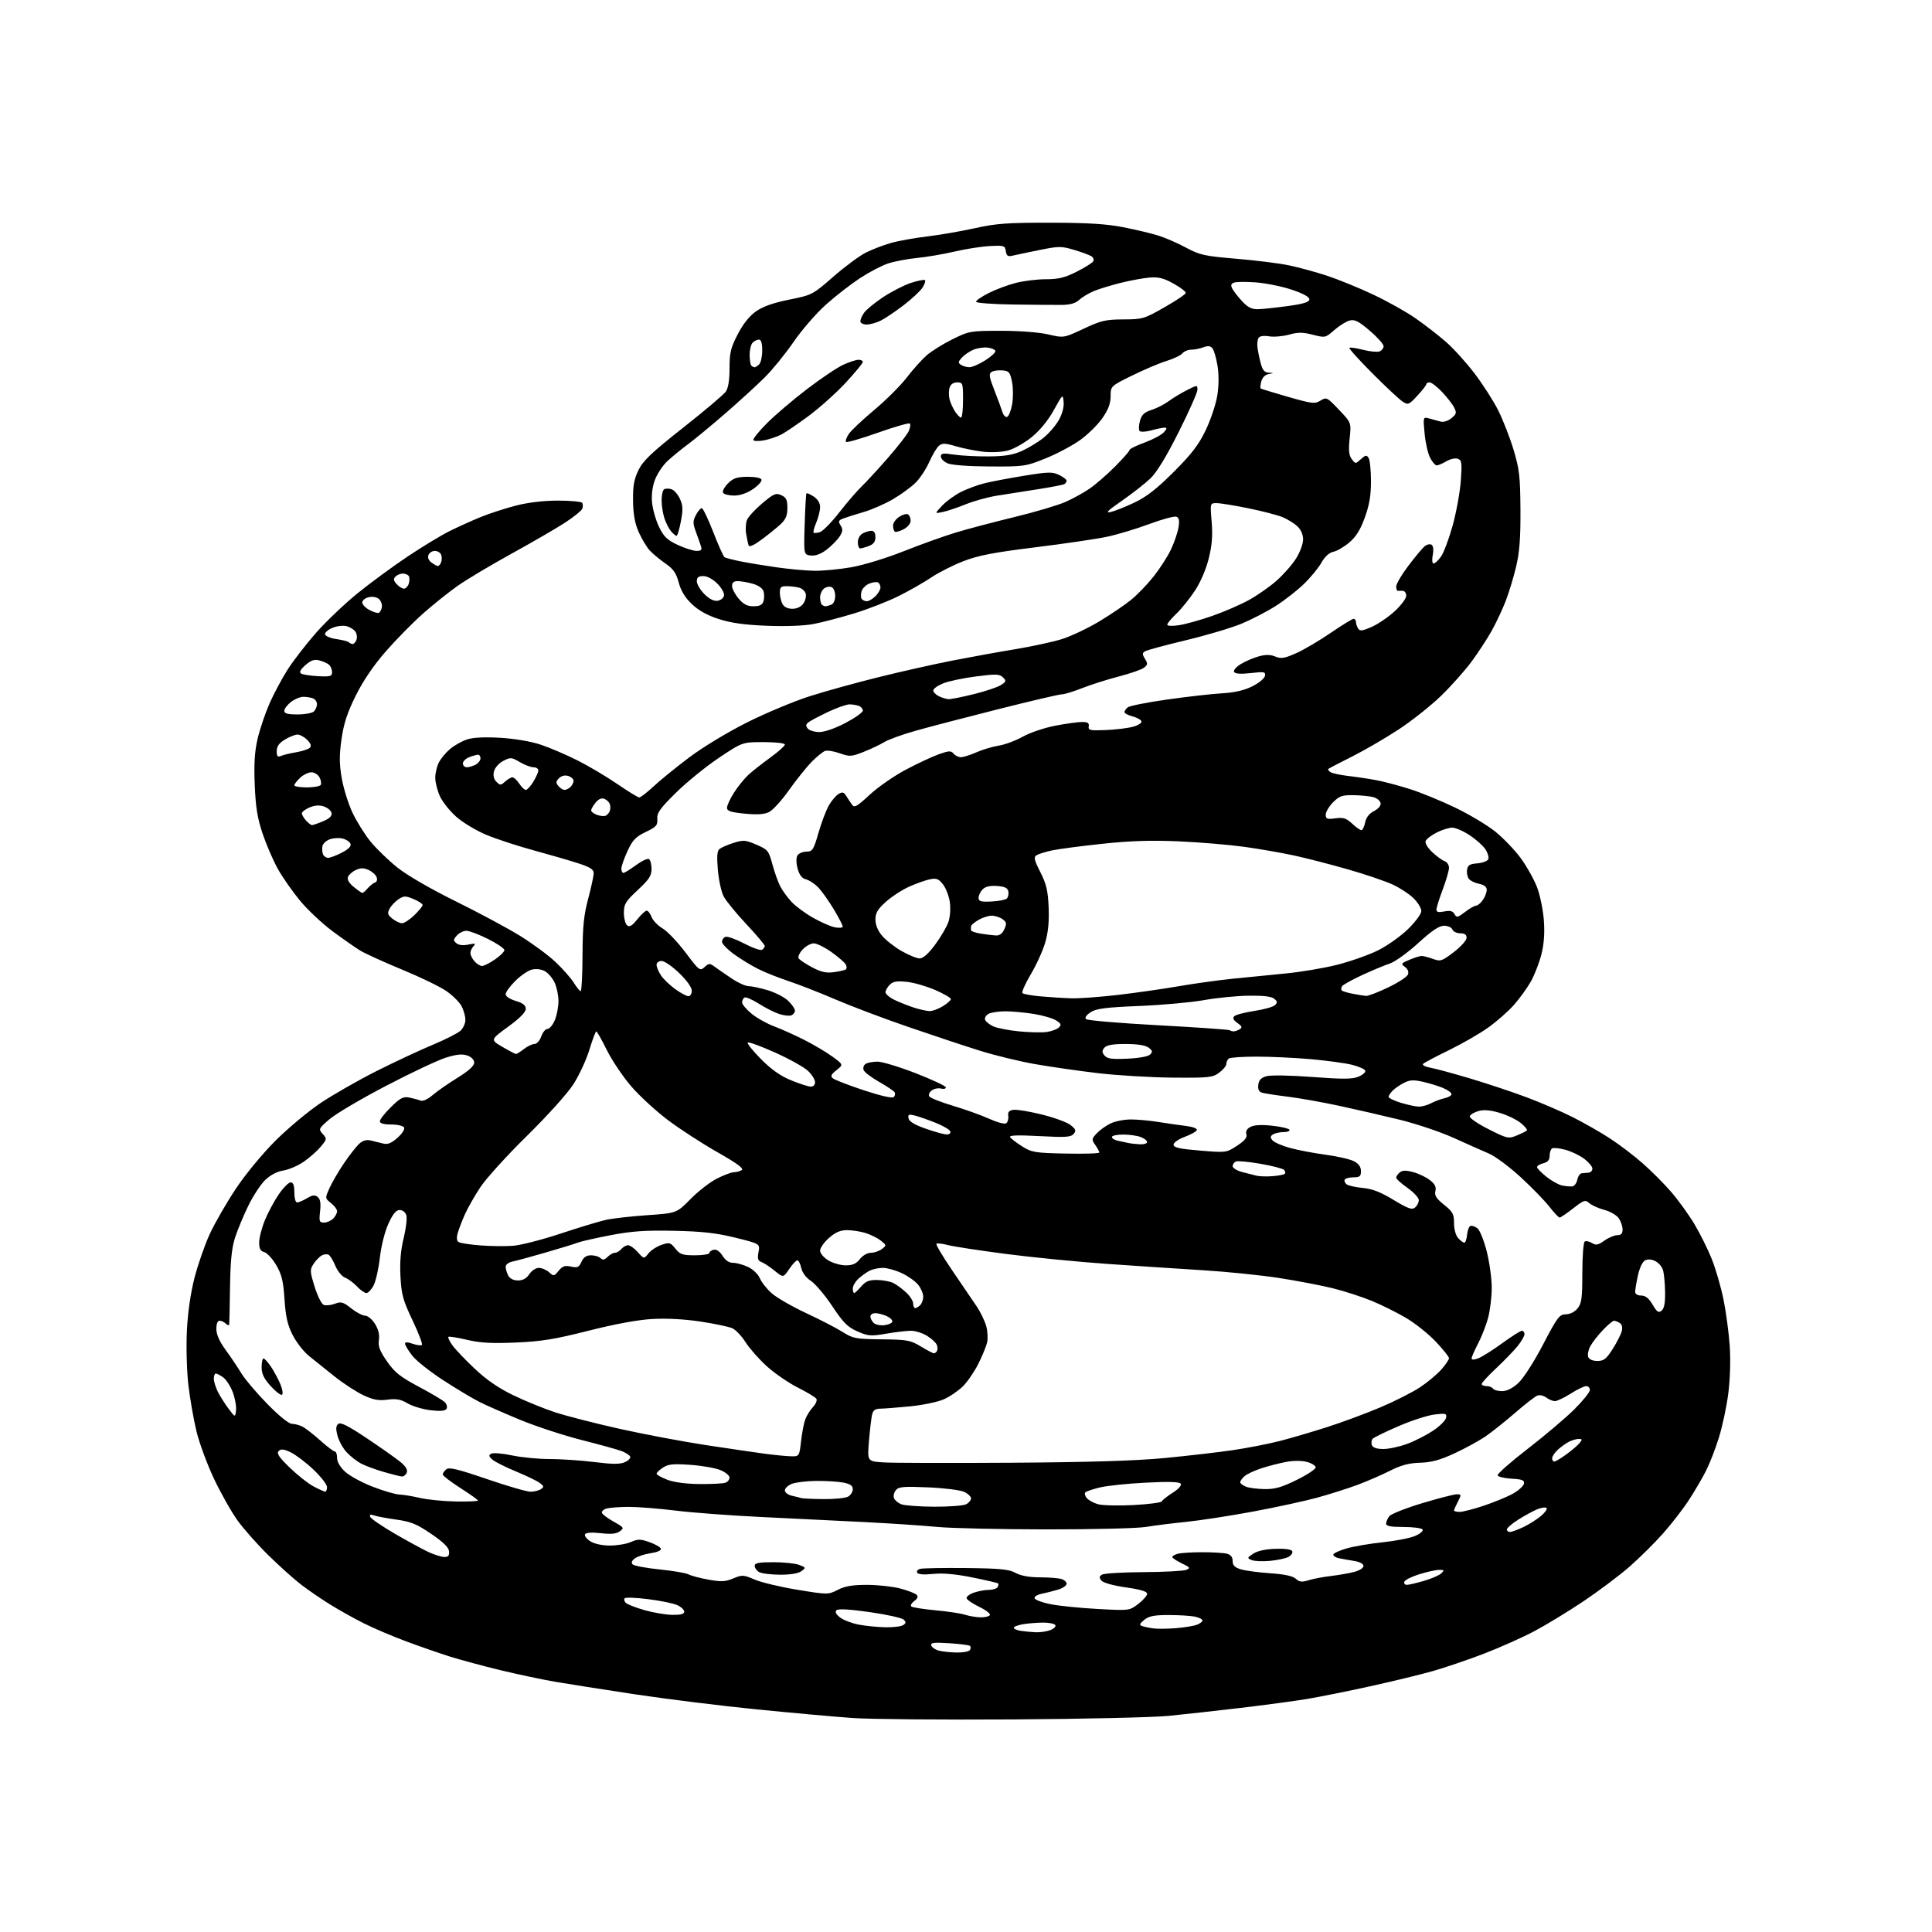 <?xml version="1.0" encoding="UTF-8" standalone="no"?>
<!-- Filename: 6e9b8e684b2fd943f4a406c1dcac72dd2f420fc480a5e4fe7975494ad99eaecb.svg -->
<!-- Created with https://svgstud.io -->
<svg
  version="1.1"
  xmlns="http://www.w3.org/2000/svg"
  xmlns:xlink="http://www.w3.org/1999/xlink"
  xmlns:svg="http://www.w3.org/2000/svg"
  xmlns:rdf="http://www.w3.org/1999/02/22-rdf-syntax-ns#"
  xmlns:cc="http://creativecommons.org/ns#"
  xmlns:dc="http://purl.org/dc/elements/1.1/"
  viewBox="0 0 768 768"
  width="768"
  height="768"
  role="img"
  aria-labelledby="titleID descID"
>
  <title id="titleID">medicine snake</title>
  <desc id="descID">AI-generated SVG illustration: medicine snake, created on https://svgstud.io</desc>

  <rect width="100%" height="100%" fill="white" />


  <path stroke="none" fill="black" fill-rule="evenodd" d="M402.50,683.50C374.45,683.68 345.88,683.42 339.00,682.94C332.12,682.46 314.91,680.91 300.75,679.50C286.59,678.09 264.77,675.38 252.25,673.49C239.74,671.60 225.45,669.35 220.50,668.50C215.55,667.65 205.88,665.59 199.00,663.94C192.12,662.28 183.01,659.82 178.75,658.48C174.49,657.13 166.61,654.39 161.25,652.39C155.89,650.39 148.36,647.18 144.53,645.25C140.70,643.33 134.62,639.93 131.03,637.69C127.44,635.46 122.25,631.89 119.50,629.76C116.75,627.64 110.97,622.44 106.65,618.20C102.34,613.97 96.82,607.74 94.39,604.36C91.97,600.99 87.78,593.56 85.08,587.86C82.38,582.16 79.24,573.67 78.11,569.00C76.97,564.33 75.52,556.01 74.88,550.53C74.24,544.97 73.98,535.46 74.29,529.03C74.65,521.70 75.76,514.00 77.34,507.88C78.70,502.59 81.44,494.74 83.43,490.44C85.42,486.14 90.06,478.10 93.74,472.56C97.56,466.81 104.31,458.63 109.47,453.47C114.44,448.51 122.58,441.72 127.56,438.39C132.55,435.06 142.45,429.41 149.56,425.82C156.68,422.23 166.69,417.55 171.82,415.41C176.94,413.27 182.01,410.71 183.07,409.72C184.13,408.73 185.00,406.79 185.00,405.41C185.00,404.03 184.32,401.59 183.50,400.00C182.67,398.40 179.93,395.67 177.41,393.94C174.89,392.20 166.99,388.38 159.87,385.45C152.74,382.51 145.24,379.10 143.20,377.87C141.17,376.63 136.18,373.15 132.12,370.12C128.05,367.10 122.28,361.67 119.29,358.06C116.30,354.45 112.34,348.80 110.50,345.50C108.65,342.20 105.92,335.90 104.43,331.50C102.33,325.27 101.63,320.96 101.26,312.00C100.92,303.53 101.22,298.70 102.41,293.64C103.29,289.87 105.42,283.57 107.14,279.64C108.86,275.72 112.16,269.56 114.47,265.96C116.79,262.37 121.88,255.81 125.78,251.39C129.69,246.96 137.07,239.95 142.19,235.80C147.31,231.65 156.22,225.11 162.00,221.25C167.78,217.39 175.21,212.88 178.52,211.22C181.83,209.56 187.46,207.01 191.02,205.56C194.58,204.11 200.95,202.04 205.17,200.96C210.01,199.72 216.16,199.00 221.86,199.00C226.82,199.00 231.13,199.41 231.44,199.91C231.75,200.41 231.76,201.45 231.47,202.22C231.17,202.99 228.13,205.45 224.72,207.69C221.30,209.93 211.75,215.47 203.50,220.01C195.25,224.55 185.57,230.32 182.00,232.83C178.43,235.34 172.18,240.34 168.12,243.94C164.05,247.55 157.39,254.32 153.31,259.00C148.48,264.54 144.34,270.63 141.43,276.50C138.06,283.27 136.66,287.55 135.77,293.75C134.85,300.19 134.86,303.59 135.83,309.25C136.51,313.24 138.41,319.39 140.06,322.92C141.71,326.45 144.96,331.67 147.28,334.52C149.60,337.37 154.43,342.04 158.00,344.89C161.83,347.94 171.27,353.41 181.00,358.21C190.07,362.68 201.55,368.83 206.50,371.87C211.45,374.91 217.87,379.63 220.77,382.36C223.67,385.09 226.97,388.83 228.10,390.66C229.24,392.50 230.46,394.00 230.83,394.00C231.20,394.00 231.53,387.59 231.56,379.75C231.60,368.38 232.06,363.84 233.81,357.28C235.01,352.75 236.00,348.18 236.00,347.11C236.00,345.60 234.58,344.70 229.75,343.14C226.31,342.03 218.33,339.71 212.01,337.99C205.69,336.27 197.28,333.51 193.32,331.86C189.37,330.22 184.01,327.00 181.42,324.72C178.83,322.44 175.89,318.76 174.88,316.54C173.87,314.32 173.03,311.02 173.02,309.20C173.01,307.39 173.66,304.63 174.46,303.07C175.27,301.51 177.28,299.10 178.94,297.71C180.59,296.31 183.61,294.62 185.65,293.95C188.09,293.14 192.61,292.92 198.93,293.29C204.66,293.63 211.09,294.73 214.95,296.02C218.50,297.21 225.02,299.99 229.45,302.21C233.88,304.43 241.02,308.67 245.33,311.62C249.64,314.58 253.59,317.00 254.12,317.00C254.65,317.00 257.20,315.02 259.79,312.61C262.38,310.19 268.77,305.00 274.00,301.07C279.41,297.00 289.33,291.00 297.06,287.13C304.52,283.39 315.77,278.70 322.06,276.70C328.35,274.71 340.70,271.29 349.50,269.12C358.30,266.94 371.35,264.01 378.50,262.61C385.65,261.21 396.90,259.17 403.50,258.08C410.10,256.99 418.45,255.19 422.06,254.07C425.67,252.95 432.35,249.79 436.92,247.05C441.49,244.30 447.25,240.40 449.72,238.37C452.19,236.35 456.20,232.17 458.63,229.10C461.06,226.02 464.13,221.25 465.44,218.50C466.75,215.75 468.11,211.81 468.46,209.74C468.93,206.92 468.73,205.83 467.63,205.41C466.83,205.10 461.97,206.41 456.84,208.32C451.70,210.23 444.12,212.51 440.00,213.38C435.88,214.26 423.05,216.14 411.50,217.57C395.00,219.61 388.89,220.79 383.00,223.07C378.88,224.66 373.12,227.57 370.21,229.54C367.30,231.50 361.45,234.84 357.21,236.95C352.97,239.07 345.00,242.17 339.50,243.85C334.00,245.52 326.71,247.43 323.29,248.07C319.56,248.78 312.18,249.05 304.79,248.75C296.00,248.40 290.58,247.65 285.75,246.09C281.21,244.63 277.71,242.69 275.05,240.16C272.35,237.59 270.69,234.88 269.81,231.59C268.80,227.79 267.67,226.18 264.51,223.99C262.31,222.46 259.51,220.15 258.30,218.84C257.09,217.54 255.12,214.26 253.92,211.56C252.36,208.03 251.72,204.50 251.65,199.07C251.57,193.11 252.03,190.52 253.81,186.87C255.64,183.12 258.99,179.93 271.53,170.04C280.04,163.33 287.67,156.88 288.50,155.70C289.50,154.27 290.00,151.14 290.00,146.36C290.00,140.20 290.47,138.27 293.26,132.88C295.39,128.77 297.91,125.60 300.52,123.77C303.29,121.83 307.38,120.38 313.73,119.11C322.81,117.28 323.03,117.17 331.21,110.03C335.77,106.06 341.54,101.77 344.04,100.49C346.54,99.22 351.04,97.48 354.04,96.62C357.04,95.76 363.55,94.58 368.50,94.00C373.45,93.41 382.00,91.94 387.50,90.72C396.02,88.83 400.45,88.50 417.50,88.53C432.43,88.55 439.78,89.01 446.50,90.32C451.45,91.29 457.75,92.79 460.50,93.66C463.25,94.52 468.20,96.68 471.50,98.46C476.94,101.39 478.80,101.79 491.50,102.86C499.20,103.50 508.65,104.69 512.50,105.50C516.35,106.31 523.10,108.16 527.50,109.60C531.90,111.05 540.13,114.40 545.78,117.06C551.44,119.72 559.05,123.98 562.69,126.52C566.34,129.07 571.74,133.26 574.71,135.83C577.68,138.40 582.80,144.05 586.11,148.39C589.41,152.72 593.66,159.34 595.55,163.10C597.44,166.85 600.18,173.88 601.64,178.71C603.97,186.43 604.31,189.32 604.40,202.50C604.47,213.76 604.05,219.42 602.69,225.21C601.69,229.46 599.79,235.70 598.47,239.09C597.14,242.47 594.64,247.78 592.90,250.87C591.17,253.97 587.60,259.43 584.97,263.00C582.33,266.57 576.87,272.70 572.84,276.61C568.80,280.52 561.23,286.53 556.00,289.96C550.77,293.40 542.45,298.24 537.50,300.72C532.55,303.20 528.29,305.43 528.03,305.67C527.77,305.91 528.18,306.49 528.93,306.96C529.69,307.43 532.83,308.10 535.90,308.45C538.98,308.80 543.98,309.55 547.00,310.11C550.02,310.67 556.10,312.28 560.50,313.68C564.90,315.09 573.00,318.40 578.50,321.06C584.00,323.71 591.10,327.95 594.28,330.48C597.46,333.01 602.04,337.77 604.47,341.06C606.89,344.36 609.85,349.63 611.03,352.78C612.22,355.92 613.43,361.88 613.72,366.00C614.08,371.08 613.75,375.43 612.70,379.50C611.85,382.80 609.99,387.58 608.56,390.13C607.13,392.68 604.12,396.85 601.87,399.41C599.62,401.96 595.01,406.03 591.63,408.44C588.25,410.86 581.22,414.90 576.02,417.44C570.81,419.97 566.17,422.43 565.70,422.90C565.23,423.37 566.56,424.06 568.68,424.45C570.78,424.84 577.90,426.76 584.50,428.74C591.10,430.71 601.13,434.05 606.80,436.17C612.46,438.29 620.69,441.83 625.08,444.04C629.47,446.25 636.09,450.01 639.78,452.41C643.48,454.80 649.35,459.25 652.83,462.30C656.31,465.34 661.49,470.53 664.33,473.82C667.17,477.11 671.34,482.88 673.59,486.65C675.83,490.42 678.93,496.64 680.46,500.49C682.00,504.33 684.08,511.52 685.10,516.47C686.11,521.42 687.23,529.76 687.59,534.99C687.98,540.72 687.75,548.28 687.01,554.00C686.34,559.23 684.66,567.10 683.28,571.50C681.90,575.90 679.64,581.75 678.25,584.50C676.87,587.25 673.86,592.42 671.55,596.00C669.25,599.58 664.57,605.65 661.15,609.50C657.73,613.35 651.69,619.34 647.72,622.81C643.75,626.28 635.55,632.44 629.50,636.50C623.45,640.55 614.67,645.90 610.00,648.38C605.33,650.86 596.33,654.88 590.00,657.32C583.67,659.75 574.45,662.89 569.50,664.30C564.55,665.70 553.30,668.43 544.50,670.36C535.70,672.30 524.45,674.55 519.50,675.38C514.55,676.20 502.62,677.80 493.00,678.94C483.38,680.07 470.55,681.49 464.50,682.09C458.45,682.69 430.55,683.33 402.50,683.50zM380.19,656.90C382.77,656.96 385.18,656.52 385.54,655.93C385.90,655.35 385.94,654.60 385.62,654.28C385.30,653.96 381.59,653.48 377.39,653.21C371.22,652.82 369.83,652.98 370.19,654.08C370.44,654.83 371.74,655.75 373.07,656.12C374.41,656.50 377.61,656.85 380.19,656.90zM411.68,648.85C413.44,648.93 416.05,648.55 417.50,648.00C418.94,647.45 419.84,646.55 419.50,646.00C419.16,645.45 417.00,645.00 414.69,645.01C412.39,645.02 408.81,645.30 406.75,645.64C404.69,645.98 403.00,646.62 403.00,647.06C403.00,647.51 404.24,648.05 405.75,648.28C407.26,648.51 409.93,648.77 411.68,648.85zM467.50,647.22C470.80,646.95 474.51,646.34 475.75,645.88C476.99,645.43 478.00,644.64 478.00,644.15C478.00,643.65 476.59,642.97 474.88,642.62C473.16,642.28 468.48,642.00 464.49,642.00C458.80,642.00 456.71,642.42 454.86,643.93C452.97,645.47 452.80,645.96 454.00,646.38C454.82,646.67 456.85,647.10 458.50,647.32C460.15,647.54 464.20,647.49 467.50,647.22zM352.00,646.87C355.02,646.92 358.17,646.55 358.99,646.03C360.18,645.27 360.23,644.83 359.23,643.83C358.55,643.15 352.47,641.80 345.74,640.84C337.57,639.68 333.17,639.44 332.50,640.11C331.83,640.77 332.33,641.74 334.00,643.01C335.38,644.06 338.75,645.33 341.50,645.84C344.25,646.35 348.98,646.81 352.00,646.87zM389.69,642.91C391.45,642.96 393.15,642.57 393.48,642.04C393.81,641.51 391.94,640.04 389.34,638.79C386.73,637.53 384.45,635.99 384.25,635.36C384.06,634.74 385.35,633.73 387.10,633.11C388.86,632.50 391.55,632.00 393.09,632.00C394.63,632.00 396.18,631.52 396.54,630.93C396.90,630.35 397.01,629.68 396.78,629.45C396.56,629.22 391.93,628.14 386.51,627.05C379.86,625.71 374.80,625.26 370.96,625.66C367.41,626.03 365.03,625.86 364.62,625.20C364.26,624.62 364.76,623.92 365.74,623.65C366.71,623.37 374.93,623.23 384.00,623.32C397.60,623.47 401.06,623.81 403.70,625.25C405.78,626.39 409.11,627.00 413.20,627.01C416.67,627.02 420.51,627.30 421.75,627.63C422.99,627.96 424.00,628.82 424.00,629.54C424.00,630.26 422.54,631.30 420.75,631.85C418.96,632.40 416.01,633.16 414.20,633.52C412.35,633.89 411.06,634.69 411.27,635.34C411.48,635.98 414.32,637.04 417.58,637.69C420.83,638.35 429.23,639.20 436.22,639.58C448.95,640.28 448.95,640.28 452.47,637.59C454.41,636.11 456.00,634.29 456.00,633.55C456.00,632.63 453.37,631.83 447.54,631.01C442.58,630.30 438.58,629.19 437.86,628.33C436.88,627.14 436.92,626.66 438.06,625.94C438.85,625.44 446.25,624.99 454.50,624.95C462.75,624.90 470.40,624.50 471.50,624.06C473.29,623.34 473.11,623.06 469.75,621.44C467.69,620.45 466.00,619.32 466.00,618.93C466.00,618.55 467.01,617.96 468.25,617.63C469.49,617.30 473.88,617.03 478.00,617.03C482.12,617.03 486.51,617.30 487.75,617.63C489.26,618.03 490.00,618.99 490.00,620.54C490.00,622.27 490.81,623.09 493.25,623.83C495.04,624.38 500.28,625.08 504.90,625.39C510.59,625.78 513.88,626.48 515.09,627.58C516.53,628.88 517.52,629.00 520.19,628.17C522.01,627.60 525.98,626.85 529.00,626.49C532.02,626.13 536.19,625.41 538.25,624.88C540.37,624.34 542.00,623.31 542.00,622.51C542.00,621.64 540.53,620.85 538.25,620.49C536.19,620.16 533.49,619.68 532.25,619.42C531.01,619.17 530.00,618.53 530.00,618.01C530.00,617.48 532.36,616.37 535.25,615.54C538.14,614.70 544.59,613.60 549.60,613.09C554.60,612.57 560.37,611.45 562.42,610.60C564.47,609.74 565.86,608.58 565.51,608.02C565.17,607.46 561.76,607.00 557.94,607.00C552.89,607.00 551.00,606.64 551.00,605.69C551.00,604.97 551.56,603.64 552.25,602.74C552.94,601.84 558.81,599.51 565.31,597.55C571.80,595.60 578.00,594.00 579.08,594.00C580.94,594.00 580.97,594.17 579.53,596.95C578.69,598.57 578.00,600.15 578.00,600.45C578.00,600.75 579.01,601.00 580.25,601.00C581.48,601.00 585.87,599.87 590.00,598.48C594.12,597.10 599.30,594.95 601.49,593.71C603.69,592.46 605.63,590.70 605.80,589.78C606.07,588.42 605.15,588.05 600.89,587.80C598.01,587.64 595.51,587.04 595.32,586.47C595.13,585.91 600.50,581.18 607.24,575.97C613.98,570.76 622.31,563.71 625.75,560.30C629.19,556.89 632.00,553.40 632.00,552.55C632.00,551.70 631.34,551.00 630.53,551.00C629.73,551.00 626.94,552.35 624.34,554.00C621.74,555.65 618.91,556.99 618.05,556.97C617.20,556.95 615.67,556.31 614.65,555.54C613.64,554.77 612.06,554.41 611.15,554.75C610.24,555.09 606.29,558.15 602.36,561.56C598.43,564.97 593.13,569.19 590.57,570.95C588.02,572.71 582.45,575.75 578.21,577.72C572.41,580.40 569.02,581.33 564.50,581.46C560.05,581.59 556.95,582.42 552.50,584.67C549.20,586.34 543.35,588.87 539.50,590.30C535.65,591.73 528.45,594.01 523.50,595.37C518.55,596.72 507.07,599.21 498.00,600.89C488.93,602.58 477.00,604.41 471.50,604.97C466.00,605.52 458.80,606.43 455.50,606.98C452.20,607.54 434.43,607.97 416.00,607.96C397.57,607.94 378.00,607.50 372.50,606.97C367.00,606.44 353.95,605.57 343.50,605.04C333.05,604.51 314.63,603.60 302.57,603.03C290.51,602.45 275.22,601.31 268.60,600.49C261.98,599.67 253.62,599.01 250.03,599.01C246.44,599.02 242.47,599.30 241.21,599.64C239.95,599.98 239.08,600.76 239.28,601.38C239.48,601.99 241.59,603.58 243.97,604.91C248.04,607.17 248.18,607.39 246.40,608.71C245.02,609.74 242.97,609.94 238.86,609.47C235.34,609.07 232.98,609.22 232.58,609.87C232.23,610.44 233.12,611.68 234.56,612.63C236.15,613.67 239.20,614.36 242.34,614.38C245.18,614.40 248.96,613.78 250.75,612.99C253.58,611.75 254.54,611.75 258.18,613.03C260.47,613.84 262.52,615.01 262.72,615.63C262.94,616.30 261.27,617.03 258.68,617.42C256.25,617.78 253.42,618.71 252.39,619.47C251.13,620.40 250.83,621.20 251.50,621.87C252.05,622.43 256.86,623.33 262.18,623.87C267.51,624.41 272.70,625.30 273.71,625.84C274.72,626.39 278.28,627.33 281.62,627.93C286.67,628.85 288.32,628.77 291.47,627.45C295.03,625.96 295.54,625.99 300.03,627.92C302.65,629.05 310.29,630.86 316.99,631.96C329.13,633.94 329.20,633.94 333.05,631.97C335.93,630.50 338.91,630.00 344.71,630.01C348.99,630.02 354.93,630.67 357.90,631.46C360.87,632.25 363.77,633.37 364.34,633.94C365.08,634.68 364.80,635.42 363.45,636.41C362.38,637.20 361.83,638.17 362.24,638.57C362.64,638.97 366.91,639.66 371.74,640.10C376.56,640.54 381.85,641.33 383.50,641.86C385.15,642.39 387.94,642.87 389.69,642.91zM267.25,641.93C270.59,641.98 272.00,641.60 272.00,640.66C272.00,639.92 270.76,638.76 269.25,638.07C267.74,637.37 262.58,636.31 257.78,635.71C252.99,635.10 248.74,634.93 248.35,635.32C247.95,635.71 248.13,636.53 248.74,637.14C249.34,637.74 252.69,639.05 256.17,640.05C259.65,641.04 264.64,641.89 267.25,641.93zM559.24,630.00C560.01,630.00 563.08,629.29 566.07,628.41C569.06,627.54 572.16,626.19 572.96,625.41C574.24,624.18 574.11,624.01 571.96,624.06C570.61,624.09 567.06,624.89 564.08,625.82C561.10,626.76 558.47,628.08 558.25,628.76C558.02,629.44 558.46,630.00 559.24,630.00zM310.06,625.97C306.45,625.95 302.71,625.48 301.75,624.92C300.79,624.36 300.00,623.25 300.00,622.45C300.00,621.31 301.61,621.00 307.43,621.00C311.52,621.00 316.14,621.48 317.68,622.07C320.40,623.11 320.43,623.20 318.56,624.57C317.33,625.48 314.20,625.99 310.06,625.97zM504.86,620.47C501.91,620.74 498.62,620.60 497.54,620.15C495.68,619.37 495.72,619.23 498.22,617.59C499.90,616.49 503.13,615.79 507.08,615.68C511.10,615.56 513.44,615.92 513.71,616.68C513.93,617.33 513.24,618.34 512.17,618.91C511.09,619.49 507.80,620.19 504.86,620.47zM176.58,618.93C178.14,618.98 178.63,618.43 178.52,616.75C178.42,615.16 176.33,613.10 171.44,609.76C165.60,605.78 163.37,604.87 157.39,604.04C153.49,603.49 149.49,602.74 148.51,602.36C147.30,601.90 146.86,602.09 147.15,602.96C147.39,603.66 151.84,606.71 157.04,609.73C162.24,612.74 168.30,616.03 170.50,617.04C172.70,618.04 175.44,618.89 176.58,618.93zM600.25,608.98C600.94,608.97 603.30,608.11 605.50,607.07C607.70,606.03 610.85,604.05 612.50,602.68C614.15,601.30 615.18,599.85 614.78,599.46C614.39,599.06 612.71,599.29 611.04,599.98C609.38,600.67 606.00,602.52 603.51,604.09C601.03,605.67 599.00,607.42 599.00,607.98C599.00,608.54 599.56,608.99 600.25,608.98zM371.32,598.94C377.26,598.97 383.00,598.53 384.07,597.96C385.13,597.40 386.00,596.34 386.00,595.63C386.00,594.91 384.76,593.74 383.25,593.03C381.74,592.33 375.32,591.52 368.98,591.25C359.18,590.82 357.26,590.99 356.12,592.36C355.38,593.25 355.04,594.67 355.37,595.51C355.69,596.36 356.98,597.46 358.23,597.96C359.48,598.46 365.37,598.90 371.32,598.94zM450.50,598.29C456.55,597.97 461.66,597.30 461.85,596.81C462.04,596.31 463.97,594.78 466.14,593.41C468.43,591.96 469.79,590.46 469.39,589.82C468.90,589.04 464.79,588.90 455.60,589.37C448.39,589.73 440.17,590.58 437.33,591.26C434.49,591.94 431.84,592.83 431.44,593.23C431.04,593.63 431.29,594.64 431.98,595.48C432.68,596.32 434.66,597.42 436.38,597.93C438.09,598.44 444.45,598.60 450.50,598.29zM181.25,596.86C186.06,596.94 190.00,596.77 190.00,596.49C190.00,596.21 186.85,593.97 183.00,591.50C179.15,589.03 176.00,586.62 176.00,586.13C176.00,585.64 176.63,584.72 177.41,584.07C178.52,583.15 181.98,583.98 193.55,587.95C201.66,590.73 209.46,592.99 210.89,592.98C212.33,592.98 214.18,592.52 215.00,591.97C216.30,591.10 216.25,590.77 214.60,589.51C213.56,588.72 209.28,586.65 205.10,584.92C200.92,583.20 196.70,581.07 195.71,580.20C194.27,578.93 194.19,578.47 195.28,577.86C196.03,577.44 199.76,577.75 203.57,578.55C207.38,579.35 214.10,580.00 218.50,579.99C222.90,579.99 230.86,580.52 236.19,581.18C243.69,582.11 246.46,582.11 248.49,581.19C249.93,580.53 250.82,579.52 250.46,578.93C250.10,578.35 248.61,577.41 247.15,576.84C245.69,576.27 238.61,574.31 231.40,572.48C224.20,570.65 213.17,567.05 206.90,564.46C200.63,561.88 193.25,558.63 190.50,557.24C187.75,555.85 181.22,551.94 176.00,548.54C170.78,545.15 165.26,540.74 163.75,538.75C162.24,536.76 161.00,534.68 161.00,534.12C161.00,533.44 162.02,533.46 164.05,534.17C165.73,534.75 167.38,534.95 167.72,534.62C168.06,534.28 166.37,529.88 163.98,524.84C160.19,516.86 159.57,514.61 159.19,507.40C158.89,501.66 159.28,496.97 160.47,492.13C161.41,488.29 161.88,484.21 161.52,483.07C161.15,481.89 160.01,481.00 158.88,481.00C157.44,481.00 156.20,482.51 154.41,486.41C152.97,489.57 151.55,495.18 151.01,499.87C150.51,504.29 149.39,509.28 148.52,510.96C147.66,512.63 146.36,514.00 145.65,514.00C144.93,514.00 143.26,512.83 141.92,511.39C140.59,509.96 138.47,508.39 137.20,507.90C135.94,507.41 134.20,505.32 133.34,503.26C132.48,501.19 131.29,499.19 130.69,498.82C130.10,498.45 128.86,498.54 127.95,499.03C127.03,499.52 125.55,501.04 124.66,502.40C123.14,504.72 123.17,505.33 125.07,511.50C126.20,515.15 127.82,518.38 128.70,518.72C129.58,519.05 131.57,518.85 133.13,518.26C135.61,517.32 136.41,517.55 139.62,520.09C141.63,521.69 144.12,523.00 145.15,523.00C146.19,523.00 147.94,524.46 149.06,526.25C150.42,528.42 150.94,530.56 150.62,532.68C150.25,535.19 150.94,537.00 153.85,541.18C156.91,545.58 159.09,547.32 166.49,551.25C171.40,553.86 176.05,556.63 176.83,557.40C177.60,558.17 177.90,559.36 177.48,560.03C176.95,560.88 175.07,561.05 171.14,560.59C168.06,560.22 163.97,559.00 162.05,557.87C159.33,556.26 157.55,555.93 154.03,556.39C150.51,556.85 148.39,556.46 144.50,554.65C141.75,553.36 136.57,550.00 133.00,547.17C129.43,544.34 124.80,540.63 122.73,538.94C120.66,537.24 117.77,533.52 116.33,530.68C114.30,526.69 113.56,523.43 113.10,516.50C112.61,509.18 111.99,506.64 109.78,502.87C108.29,500.33 106.15,498.01 105.03,497.72C103.49,497.32 103.01,496.37 103.02,493.84C103.04,492.00 104.07,488.01 105.32,484.98C106.57,481.94 109.06,477.33 110.84,474.73C112.63,472.13 114.75,470.00 115.55,470.00C116.58,470.00 117.00,471.17 117.00,474.00C117.00,476.23 117.48,478.00 118.10,478.00C118.70,478.00 120.47,477.25 122.03,476.32C124.26,475.00 125.18,474.90 126.31,475.84C127.33,476.69 127.60,478.34 127.24,481.52C126.79,485.54 126.95,486.00 128.80,486.00C129.93,486.00 131.56,485.29 132.43,484.43C133.29,483.56 134.00,482.25 134.00,481.50C134.00,480.76 132.91,479.29 131.58,478.24C129.17,476.34 129.17,476.34 131.01,472.22C132.03,469.96 134.63,465.49 136.81,462.30C138.98,459.11 141.70,455.66 142.84,454.63C144.28,453.34 145.73,452.95 147.46,453.38C148.86,453.72 151.07,454.27 152.38,454.59C154.13,455.03 155.63,454.41 158.04,452.26C159.95,450.54 161.02,448.84 160.60,448.16C160.21,447.52 157.88,447.00 155.44,447.00C152.48,447.00 151.00,446.57 151.00,445.71C151.00,445.00 152.99,442.46 155.43,440.07C159.13,436.43 160.32,435.82 162.68,436.29C164.23,436.60 166.22,437.14 167.11,437.48C168.10,437.87 169.98,437.03 172.00,435.30C173.80,433.76 178.25,430.66 181.89,428.42C186.28,425.71 188.50,423.70 188.50,422.44C188.50,421.28 187.45,420.18 185.77,419.59C183.75,418.88 181.52,419.10 177.27,420.42C174.09,421.41 163.40,426.45 153.50,431.62C143.60,436.78 133.47,442.76 131.00,444.89C126.62,448.67 126.55,448.83 128.29,450.76C130.02,452.68 129.99,452.85 127.43,455.91C125.97,457.64 122.91,460.33 120.63,461.88C118.36,463.43 114.74,464.97 112.58,465.31C110.12,465.70 107.46,467.10 105.39,469.10C103.59,470.85 100.56,475.48 98.66,479.39C96.76,483.30 94.41,488.98 93.43,492.00C92.13,496.02 91.59,501.27 91.44,511.50C91.33,519.20 91.19,525.93 91.12,526.45C91.05,526.97 90.46,526.86 89.80,526.20C89.14,525.54 88.01,525.00 87.30,525.00C86.50,525.00 86.00,526.25 86.00,528.28C86.00,530.48 87.23,533.24 89.75,536.70C91.81,539.53 94.62,543.72 96.00,546.00C97.38,548.29 101.99,553.72 106.26,558.08C110.97,562.89 114.83,566.00 116.08,566.00C117.21,566.00 119.11,566.52 120.32,567.15C121.52,567.79 124.69,570.26 127.36,572.65C130.03,575.04 132.62,577.00 133.11,577.00C133.60,577.00 134.00,578.15 134.00,579.56C134.00,581.16 135.20,583.21 137.25,585.08C139.03,586.71 143.97,589.39 148.22,591.02C152.46,592.66 157.19,594.04 158.72,594.10C160.25,594.15 163.97,594.76 167.00,595.46C170.03,596.15 176.44,596.79 181.25,596.86zM327.32,595.92C331.61,595.96 336.00,595.53 337.07,594.96C338.13,594.40 339.00,593.07 339.00,592.01C339.00,590.59 338.02,589.90 335.25,589.35C333.19,588.95 328.35,588.65 324.50,588.69C320.65,588.73 316.26,589.25 314.75,589.86C313.24,590.46 312.00,591.63 312.00,592.46C312.00,593.29 313.24,594.23 314.75,594.57C316.26,594.90 317.95,595.33 318.50,595.51C319.05,595.69 323.02,595.88 327.32,595.92zM129.25,592.96C129.66,592.98 130.00,592.17 130.00,591.15C130.00,590.12 127.56,586.99 124.59,584.17C121.61,581.35 117.55,578.28 115.58,577.33C112.80,576.01 111.71,575.89 110.79,576.81C109.87,577.73 110.87,579.23 115.20,583.43C118.28,586.41 122.54,589.77 124.65,590.88C126.77,592.00 128.84,592.93 129.25,592.96zM502.73,591.94C506.84,591.99 509.58,591.20 515.48,588.28C519.62,586.24 523.00,584.01 523.00,583.33C523.00,582.65 521.47,581.67 519.60,581.16C517.54,580.59 514.30,580.57 511.35,581.12C508.68,581.61 504.25,582.75 501.50,583.64C498.75,584.53 495.71,585.94 494.75,586.78C493.79,587.62 493.00,588.70 493.00,589.19C493.00,589.67 494.01,590.47 495.25,590.97C496.49,591.47 499.86,591.90 502.73,591.94zM278.17,589.93C282.94,589.97 287.55,589.73 288.42,589.39C289.29,589.06 290.00,588.14 290.00,587.34C290.00,586.55 288.38,585.22 286.40,584.39C284.42,583.57 279.04,582.62 274.44,582.30C267.63,581.82 265.62,582.02 263.55,583.38C262.15,584.30 261.00,585.39 261.00,585.82C261.00,586.24 262.91,587.32 265.25,588.22C267.92,589.25 272.72,589.88 278.17,589.93zM159.78,586.93C159.08,586.89 155.80,586.07 152.50,585.11C149.20,584.15 145.15,582.65 143.50,581.77C141.85,580.90 139.30,578.90 137.84,577.34C136.38,575.78 134.74,572.83 134.19,570.80C133.44,568.01 133.50,566.83 134.45,566.04C135.39,565.26 138.29,566.71 145.61,571.60C151.05,575.23 157.04,579.44 158.92,580.95C161.26,582.83 162.13,584.21 161.70,585.34C161.35,586.26 160.49,586.97 159.78,586.93zM402.00,581.46C432.91,581.26 451.54,580.69 463.00,579.59C472.07,578.72 484.18,577.32 489.91,576.48C495.63,575.65 503.96,574.03 508.41,572.90C512.86,571.77 521.45,569.25 527.50,567.31C533.55,565.37 543.13,561.82 548.80,559.41C554.46,557.01 561.53,553.43 564.51,551.45C567.48,549.48 571.28,546.30 572.96,544.40C574.63,542.49 576.00,540.47 576.00,539.91C576.00,539.34 573.64,536.39 570.77,533.35C567.89,530.30 562.60,526.07 559.02,523.95C555.43,521.82 549.26,518.75 545.30,517.12C541.34,515.49 534.36,513.23 529.80,512.10C525.23,510.97 515.65,509.14 508.50,508.03C501.35,506.92 487.85,505.54 478.50,504.96C469.15,504.38 451.95,503.25 440.27,502.43C428.59,501.62 410.37,499.83 399.77,498.45C389.17,497.07 378.77,495.47 376.65,494.90C374.53,494.33 372.55,494.12 372.24,494.43C371.93,494.73 374.79,499.54 378.59,505.11C382.39,510.68 386.75,517.09 388.28,519.36C389.80,521.63 391.50,525.16 392.06,527.21C392.61,529.25 392.75,532.18 392.38,533.71C392.01,535.25 390.45,539.03 388.91,542.12C387.36,545.22 384.62,549.23 382.81,551.04C381.00,552.84 377.56,555.19 375.17,556.25C372.78,557.31 366.70,558.57 361.66,559.06C356.62,559.55 351.31,559.96 349.86,559.97C347.96,559.99 347.07,560.63 346.68,562.25C346.38,563.49 345.82,568.19 345.44,572.70C344.75,580.90 344.75,580.90 351.13,581.32C354.63,581.56 377.52,581.62 402.00,581.46zM617.85,581.00C618.32,581.00 620.45,579.73 622.60,578.17C624.74,576.61 627.12,574.58 627.87,573.67C629.06,572.23 629.01,572.00 627.56,572.00C626.63,572.00 624.89,572.51 623.68,573.12C622.48,573.74 620.49,575.17 619.25,576.30C618.01,577.43 617.00,578.95 617.00,579.67C617.00,580.40 617.38,581.00 617.85,581.00zM314.12,578.88C317.74,579.00 317.74,579.00 318.43,572.91C318.81,569.56 319.57,565.62 320.13,564.16C320.68,562.70 322.05,560.52 323.17,559.32C324.29,558.13 324.90,556.65 324.53,556.05C324.16,555.44 320.80,553.41 317.07,551.54C313.35,549.66 307.79,545.83 304.72,543.02C301.65,540.22 297.88,535.94 296.35,533.52C294.82,531.10 292.47,528.62 291.13,528.01C289.79,527.40 284.15,526.21 278.59,525.36C272.34,524.40 265.08,524.00 259.50,524.31C253.63,524.63 244.76,526.25 234.00,528.97C220.54,532.38 215.19,533.25 205.00,533.68C195.44,534.09 190.88,533.83 185.60,532.59C181.81,531.69 178.50,531.17 178.24,531.42C177.99,531.68 178.71,533.18 179.84,534.77C180.97,536.36 184.96,540.55 188.71,544.09C193.40,548.51 198.19,551.81 204.02,554.62C208.68,556.88 216.13,559.92 220.57,561.38C225.00,562.84 236.56,565.81 246.26,567.97C255.95,570.14 271.45,573.05 280.69,574.46C289.94,575.86 300.43,577.40 304.00,577.88C307.57,578.36 312.13,578.81 314.12,578.88zM549.93,576.00C552.13,576.00 556.41,575.07 559.45,573.93C562.49,572.80 567.11,570.43 569.73,568.68C572.34,566.93 574.64,564.64 574.84,563.60C575.17,561.88 574.74,561.75 570.28,562.28C567.56,562.60 561.15,564.67 556.02,566.89C550.89,569.10 546.25,571.35 545.71,571.89C545.18,572.42 545.01,573.57 545.34,574.43C545.74,575.49 547.23,576.00 549.93,576.00zM93.83,560.60C94.01,559.01 93.41,555.75 92.50,553.35C91.58,550.96 89.87,548.32 88.69,547.50C87.52,546.67 86.21,546.00 85.78,546.00C85.35,546.00 85.00,546.92 85.00,548.05C85.00,549.18 85.73,551.54 86.62,553.30C87.51,555.06 89.42,558.08 90.87,560.00C93.50,563.50 93.50,563.50 93.83,560.60zM112.10,554.44C111.61,554.74 109.59,553.19 107.61,550.99C104.91,548.01 104.00,546.11 104.00,543.50C104.00,541.57 104.34,540.00 104.75,540.01C105.16,540.01 106.49,541.47 107.70,543.26C108.91,545.04 110.60,548.16 111.44,550.20C112.29,552.23 112.59,554.14 112.10,554.44zM597.07,553.00C599.02,553.00 601.24,551.89 603.57,549.75C605.60,547.88 609.76,541.41 613.37,534.50C619.08,523.56 619.88,522.50 622.44,522.46C624.13,522.44 625.99,521.50 627.12,520.10C628.72,518.12 629.00,516.03 629.00,505.95C629.00,499.44 629.43,493.85 629.96,493.53C630.49,493.20 631.78,493.47 632.83,494.13C634.41,495.11 635.27,494.94 637.78,493.16C639.44,491.97 641.75,491.00 642.90,491.00C644.42,491.00 645.00,490.37 645.00,488.72C645.00,487.47 644.31,485.46 643.46,484.25C642.62,483.04 640.03,481.55 637.71,480.94C635.40,480.32 632.72,479.12 631.76,478.26C630.17,476.84 629.63,477.02 625.35,480.36C622.78,482.36 620.36,484.00 619.97,484.00C619.58,484.00 617.74,482.04 615.87,479.64C614.00,477.24 608.84,471.94 604.40,467.86C599.95,463.78 594.33,459.61 591.91,458.58C589.48,457.55 583.23,454.76 578.00,452.39C572.77,450.01 563.10,446.75 556.50,445.13C549.90,443.52 539.10,441.03 532.50,439.61C525.90,438.18 516.67,436.54 512.00,435.96C507.32,435.38 502.69,434.66 501.69,434.37C500.43,433.99 499.98,433.04 500.19,431.23C500.42,429.31 501.29,428.41 503.50,427.80C505.20,427.32 513.08,427.46 521.72,428.12C533.85,429.03 537.57,429.01 540.01,428.00C541.70,427.30 542.91,426.23 542.71,425.61C542.51,425.00 540.14,423.95 537.44,423.27C534.75,422.60 527.36,421.59 521.02,421.03C514.68,420.48 505.00,420.02 499.50,420.03C494.00,420.03 489.05,420.36 488.50,420.77C487.95,421.17 487.50,422.13 487.50,422.89C487.50,423.66 486.22,425.23 484.66,426.39C482.04,428.34 480.64,428.49 466.16,428.37C457.55,428.30 444.20,427.50 436.50,426.60C428.80,425.69 417.47,424.07 411.32,422.98C405.17,421.90 395.27,419.48 389.32,417.61C383.37,415.75 370.62,411.51 361.00,408.20C351.38,404.90 338.32,399.97 332.00,397.25C325.68,394.53 317.35,391.28 313.50,390.02C309.65,388.75 304.25,386.60 301.50,385.24C298.75,383.87 294.36,381.20 291.75,379.29C289.14,377.39 287.00,375.18 287.00,374.38C287.00,373.59 287.62,372.70 288.37,372.41C289.13,372.12 292.47,373.31 295.79,375.05C299.12,376.79 302.32,377.92 302.92,377.55C303.51,377.18 304.00,376.50 304.00,376.02C304.00,375.55 300.69,371.64 296.65,367.33C292.60,363.02 288.55,358.05 287.64,356.28C286.72,354.51 285.70,349.77 285.36,345.76C284.89,340.17 285.07,338.21 286.12,337.41C286.88,336.83 289.39,335.76 291.71,335.03C295.50,333.84 296.38,333.91 300.71,335.78C305.25,337.74 305.58,338.15 307.07,343.67C307.93,346.88 309.36,350.85 310.25,352.50C311.13,354.15 313.13,356.87 314.68,358.54C316.23,360.20 320.03,363.02 323.12,364.78C326.21,366.55 330.15,368.28 331.87,368.62C333.59,368.97 335.00,368.83 335.00,368.32C335.00,367.80 333.39,364.71 331.43,361.44C329.47,358.17 326.72,354.30 325.32,352.83C323.92,351.36 321.73,349.90 320.44,349.57C318.80,349.16 317.79,347.88 317.08,345.34C316.50,343.22 316.44,341.04 316.94,340.14C317.42,339.28 319.03,338.56 320.51,338.54C323.01,338.50 323.38,337.92 325.39,330.96C326.59,326.81 328.46,321.90 329.54,320.06C330.62,318.22 332.33,316.21 333.35,315.61C334.84,314.72 335.43,314.87 336.35,316.34C336.98,317.35 338.01,318.90 338.64,319.80C339.64,321.22 340.53,320.72 345.75,315.90C349.03,312.86 355.49,308.38 360.11,305.94C364.72,303.50 370.61,300.75 373.19,299.83C377.23,298.39 378.05,298.36 379.07,299.58C379.71,300.36 381.03,301.00 382.00,301.00C382.96,301.00 385.73,300.12 388.17,299.05C390.60,297.97 394.59,296.78 397.04,296.39C399.49,296.01 403.81,294.40 406.62,292.82C409.44,291.24 415.22,289.29 419.46,288.48C423.70,287.66 428.51,287.00 430.13,287.00C432.39,287.00 433.02,287.41 432.79,288.75C432.53,290.30 433.30,290.47 439.50,290.21C443.35,290.06 448.22,289.47 450.31,288.91C452.42,288.35 453.96,287.37 453.75,286.74C453.54,286.11 451.93,285.22 450.18,284.77C448.43,284.31 447.00,283.56 447.00,283.09C447.00,282.63 447.58,281.76 448.29,281.18C448.99,280.59 456.08,279.19 464.04,278.06C471.99,276.94 481.78,275.83 485.78,275.60C490.73,275.32 494.56,274.44 497.78,272.84C500.38,271.55 502.65,269.69 502.83,268.69C503.14,267.05 502.61,266.94 497.21,267.56C493.28,268.00 491.03,267.86 490.58,267.13C490.19,266.51 491.33,265.15 493.20,264.00C495.02,262.89 498.24,261.50 500.37,260.92C503.16,260.15 505.00,260.17 506.96,260.99C509.25,261.93 510.58,261.72 515.20,259.68C518.23,258.34 524.40,254.71 528.91,251.62C533.43,248.53 537.54,246.00 538.06,246.00C538.58,246.00 539.01,246.56 539.02,247.25C539.02,247.94 539.42,249.11 539.89,249.85C540.59,250.96 541.56,250.84 545.30,249.19C547.80,248.08 551.91,245.28 554.43,242.96C556.94,240.64 559.00,237.90 559.00,236.87C559.00,235.84 558.44,234.95 557.75,234.88C557.06,234.82 556.16,234.82 555.75,234.88C555.34,234.95 555.00,234.17 555.00,233.15C555.00,232.13 557.18,228.42 559.85,224.90C562.51,221.38 565.42,217.90 566.30,217.16C567.19,216.43 568.42,216.14 569.05,216.53C569.75,216.96 569.94,218.52 569.54,220.61C569.17,222.59 569.32,224.00 569.89,224.00C570.42,224.00 571.75,222.76 572.83,221.24C573.91,219.72 575.98,214.21 577.43,208.99C578.88,203.77 580.34,195.80 580.68,191.27C581.22,184.01 581.09,182.97 579.54,182.38C578.54,182.00 576.56,182.42 574.98,183.35C573.45,184.26 571.71,185.00 571.12,185.00C570.53,185.00 569.35,183.64 568.49,181.97C567.62,180.31 566.64,175.96 566.30,172.32C565.68,165.70 565.68,165.70 568.09,166.34C569.42,166.70 571.43,167.24 572.56,167.56C573.80,167.91 575.53,167.39 576.94,166.25C579.00,164.58 579.12,164.09 578.01,161.93C577.33,160.59 575.15,157.81 573.18,155.75C571.21,153.69 569.01,152.00 568.30,152.00C567.58,152.00 566.99,152.34 566.97,152.75C566.96,153.16 565.35,155.22 563.40,157.32C560.01,160.96 559.75,161.06 557.50,159.59C556.21,158.74 550.82,153.71 545.53,148.40C540.24,143.10 536.13,138.54 536.40,138.27C536.66,138.00 539.10,138.35 541.81,139.05C544.52,139.74 547.48,140.03 548.37,139.69C549.27,139.34 550.00,138.41 550.00,137.61C550.00,136.81 547.53,134.04 544.51,131.47C540.11,127.70 538.53,126.90 536.53,127.40C535.16,127.75 532.42,129.45 530.44,131.18C526.88,134.31 526.80,134.33 521.85,133.06C517.85,132.03 515.98,132.03 512.43,133.02C509.99,133.70 506.43,134.01 504.52,133.70C502.35,133.34 500.76,133.58 500.30,134.32C499.89,134.97 499.69,136.62 499.85,138.00C500.01,139.38 500.57,142.19 501.11,144.25C501.84,147.08 502.62,148.03 504.29,148.14C506.50,148.27 506.50,148.27 504.25,148.71C502.89,148.97 501.76,150.11 501.38,151.62C501.04,152.98 500.93,154.24 501.13,154.42C501.33,154.59 506.23,156.09 512.00,157.75C521.65,160.51 522.70,160.63 524.92,159.24C527.26,157.78 527.51,157.90 532.25,162.87C537.16,168.02 537.16,168.02 536.51,174.26C536.01,179.00 536.21,180.98 537.34,182.49C538.81,184.46 538.84,184.46 540.97,182.53C542.81,180.87 543.26,180.79 544.05,182.04C544.55,182.84 544.98,186.97 544.98,191.20C545.00,196.90 544.36,200.68 542.55,205.70C540.77,210.62 539.06,213.37 536.35,215.66C534.29,217.40 531.45,219.06 530.03,219.34C528.37,219.68 526.67,221.23 525.28,223.68C524.10,225.78 520.96,229.59 518.31,232.15C515.67,234.71 510.67,238.62 507.22,240.82C503.77,243.03 497.62,246.22 493.57,247.91C489.51,249.60 479.51,252.57 471.35,254.52C463.18,256.47 455.90,258.44 455.16,258.90C454.03,259.60 454.03,260.09 455.16,261.93C456.33,263.84 456.27,264.30 454.68,265.47C453.69,266.21 449.19,267.77 444.68,268.93C440.18,270.10 433.68,272.16 430.23,273.52C426.78,274.89 423.13,276.00 422.11,276.00C421.09,276.00 409.73,278.65 396.88,281.90C384.02,285.14 369.23,289.00 364.00,290.48C358.77,291.95 353.15,293.99 351.50,295.00C349.85,296.01 346.16,297.76 343.29,298.89C338.46,300.79 337.77,300.83 333.87,299.46C331.56,298.64 328.93,298.20 328.03,298.49C327.13,298.78 324.69,300.76 322.60,302.89C320.52,305.03 316.47,310.09 313.60,314.14C310.74,318.19 307.18,322.09 305.69,322.81C303.77,323.74 300.95,323.92 295.99,323.43C290.39,322.88 289.00,322.41 289.00,321.07C289.00,320.15 290.29,317.39 291.87,314.95C293.44,312.50 296.03,309.33 297.62,307.89C299.20,306.46 303.09,303.41 306.25,301.11C309.41,298.82 312.00,296.50 312.00,295.97C312.00,295.42 308.34,295.00 303.57,295.00C295.13,295.00 295.13,295.00 285.82,301.22C280.69,304.65 273.03,310.86 268.79,315.04C262.37,321.36 261.11,323.12 261.29,325.52C261.47,328.06 260.92,328.69 256.70,330.72C252.72,332.63 251.47,333.93 249.46,338.27C248.12,341.14 247.02,344.29 247.01,345.25C247.00,346.21 247.36,347.00 247.80,347.00C248.24,347.00 250.49,345.62 252.78,343.93C255.08,342.24 257.42,341.14 257.98,341.49C258.54,341.83 259.00,343.60 259.00,345.41C259.00,348.12 258.02,349.62 253.50,353.82C248.65,358.34 248.00,359.40 248.00,362.85C248.00,365.00 248.58,367.24 249.29,367.83C250.27,368.64 251.26,368.05 253.33,365.45C254.85,363.55 256.53,362.00 257.07,362.00C257.61,362.00 258.48,363.14 259.01,364.52C259.54,365.91 261.51,367.96 263.40,369.07C265.29,370.19 269.38,374.49 272.50,378.63C277.95,385.87 278.24,386.09 280.06,384.44C281.83,382.84 282.11,382.84 284.23,384.39C285.48,385.31 288.50,387.39 290.95,389.03C293.39,390.66 296.35,392.00 297.51,392.00C298.68,392.00 302.08,392.72 305.07,393.59C308.06,394.47 311.74,396.35 313.25,397.78C314.76,399.21 316.00,400.98 316.00,401.72C316.00,402.46 315.34,403.31 314.54,403.62C313.74,403.93 311.56,403.68 309.69,403.06C307.83,402.45 304.18,400.60 301.59,398.95C298.99,397.31 296.45,396.22 295.94,396.54C295.42,396.86 295.00,397.73 295.00,398.49C295.00,399.24 296.69,401.25 298.75,402.95C300.81,404.65 304.86,406.92 307.74,408.00C310.62,409.08 316.02,411.50 319.74,413.39C323.46,415.27 328.47,418.25 330.89,420.01C335.27,423.21 335.27,423.21 332.53,425.39C330.30,427.17 330.04,427.79 331.14,428.69C331.89,429.30 337.42,431.43 343.43,433.42C350.16,435.64 354.73,436.67 355.30,436.10C355.81,435.59 355.95,434.73 355.61,434.18C355.28,433.64 352.51,431.78 349.46,430.06C346.41,428.34 343.64,426.23 343.31,425.37C342.98,424.50 343.34,423.40 344.10,422.91C344.87,422.43 346.99,422.02 348.80,422.02C350.62,422.01 357.48,424.09 364.05,426.64C370.62,429.20 376.00,431.72 376.00,432.26C376.00,432.80 375.12,433.00 374.05,432.72C372.97,432.44 371.33,432.77 370.39,433.45C369.46,434.14 369.01,435.21 369.40,435.83C369.78,436.46 374.01,438.13 378.80,439.56C383.58,440.98 390.04,443.30 393.14,444.70C396.24,446.11 399.29,446.94 399.93,446.54C400.57,446.15 400.96,444.85 400.80,443.66C400.57,442.04 401.09,441.42 402.86,441.17C404.16,440.98 409.23,441.82 414.12,443.03C419.02,444.24 424.16,446.12 425.55,447.22C427.66,448.88 427.87,449.45 426.80,450.74C425.72,452.04 423.62,452.18 413.19,451.62C404.60,451.16 401.06,451.28 401.51,452.02C401.87,452.60 404.02,454.25 406.29,455.68C410.12,458.10 411.36,458.31 423.71,458.56C431.02,458.72 437.00,458.53 437.00,458.14C437.00,457.76 436.28,456.41 435.39,455.15C433.89,453.00 433.92,452.71 436.01,450.48C437.24,449.18 439.72,447.41 441.52,446.56C443.33,445.70 446.93,445.00 449.54,445.00C452.14,445.00 457.02,445.44 460.38,445.99C463.75,446.53 468.66,447.24 471.31,447.56C474.04,447.89 475.97,448.60 475.77,449.20C475.57,449.79 473.41,451.01 470.96,451.91C468.45,452.84 466.50,454.20 466.50,455.03C466.50,456.18 468.82,456.69 477.00,457.37C487.47,458.24 487.51,458.23 491.76,455.44C494.84,453.41 495.86,452.15 495.46,450.88C495.10,449.73 495.65,448.72 497.08,447.96C498.51,447.19 501.44,447.03 505.62,447.48C509.12,447.85 512.24,448.57 512.55,449.08C512.86,449.59 511.85,450.01 510.31,450.02C508.76,450.02 506.85,450.44 506.06,450.94C504.93,451.66 504.88,452.15 505.83,453.30C506.49,454.09 509.61,455.46 512.77,456.32C515.92,457.19 522.30,458.40 526.94,459.02C531.59,459.64 536.65,460.80 538.19,461.60C540.12,462.60 541.00,463.83 541.00,465.53C541.00,467.60 540.52,468.00 538.06,468.00C536.44,468.00 534.87,468.40 534.57,468.89C534.27,469.37 534.58,470.22 535.26,470.76C535.94,471.30 538.83,471.96 541.69,472.22C545.48,472.57 548.78,473.84 553.94,476.97C559.76,480.48 561.27,481.02 562.51,480.00C563.33,479.31 564.00,478.00 564.00,477.07C564.00,476.14 561.98,473.96 559.50,472.21C557.02,470.47 555.00,468.64 555.00,468.14C555.00,467.65 555.64,466.71 556.42,466.06C557.48,465.19 558.87,465.16 561.79,465.94C563.96,466.53 566.96,467.96 568.44,469.14C570.42,470.69 571.00,471.86 570.59,473.48C570.16,475.20 570.92,476.41 574.02,478.90C577.50,481.69 578.00,482.61 578.00,486.22C578.00,488.65 578.68,491.09 579.65,492.17C580.57,493.18 581.66,494.00 582.09,494.00C582.52,494.00 583.01,492.57 583.19,490.83C583.36,489.08 583.97,487.50 584.54,487.31C585.11,487.13 586.34,487.54 587.28,488.24C588.21,488.93 589.88,493.06 590.99,497.41C592.09,501.76 592.99,508.29 592.99,511.91C592.98,515.53 592.34,520.89 591.56,523.81C590.79,526.72 588.99,531.33 587.58,534.04C586.16,536.75 585.00,539.41 585.00,539.96C585.00,540.61 585.91,540.60 587.66,539.94C589.12,539.38 593.39,536.69 597.14,533.96C600.90,531.23 604.43,529.00 604.98,529.00C605.54,529.00 606.00,529.61 606.00,530.36C606.00,531.11 604.76,533.25 603.25,535.12C601.74,536.98 597.91,540.94 594.75,543.90C591.59,546.87 589.00,549.67 589.00,550.15C589.00,550.62 589.87,551.00 590.94,551.00C592.01,551.00 593.16,551.45 593.50,552.00C593.84,552.55 595.45,553.00 597.07,553.00zM634.99,541.00C637.54,541.00 638.54,540.22 641.06,536.25C642.72,533.64 644.35,530.44 644.68,529.14C645.05,527.67 644.75,526.46 643.89,525.91C643.12,525.43 642.09,525.02 641.60,525.02C641.10,525.01 639.07,526.71 637.10,528.80C635.12,530.89 632.88,533.79 632.12,535.23C631.36,536.68 631.00,538.57 631.34,539.43C631.70,540.38 633.14,541.00 634.99,541.00zM371.19,537.96C371.57,537.98 372.13,537.59 372.44,537.09C372.75,536.59 372.74,535.47 372.40,534.61C372.07,533.75 370.33,532.13 368.53,531.02C366.73,529.91 363.86,529.00 362.15,529.00C360.44,529.00 355.99,529.52 352.27,530.16C346.11,531.21 345.08,531.13 340.81,529.24C336.94,527.53 335.20,525.79 330.84,519.22C327.94,514.86 324.12,510.34 322.37,509.19C320.42,507.91 318.92,505.92 318.51,504.05C318.14,502.37 317.44,501.00 316.96,501.00C316.47,501.00 315.01,502.56 313.72,504.46C311.37,507.93 311.37,507.93 307.93,505.14C306.04,503.60 303.69,502.05 302.70,501.69C301.28,501.16 301.03,500.34 301.52,497.73C302.14,494.43 302.14,494.43 292.32,492.00C284.74,490.13 279.19,489.50 268.00,489.26C256.53,489.02 251.25,489.38 242.72,491.01C236.79,492.15 230.94,493.47 229.72,493.95C228.50,494.44 222.78,496.20 217.00,497.87C211.22,499.55 205.26,501.17 203.75,501.48C202.18,501.80 201.00,502.70 201.00,503.58C201.00,504.44 201.47,506.00 202.04,507.07C202.69,508.28 204.13,509.00 205.92,509.00C207.86,509.00 209.30,508.20 210.41,506.50C211.31,505.12 213.01,504.00 214.19,504.00C215.38,504.00 217.21,504.78 218.27,505.74C220.11,507.41 220.27,507.38 222.07,505.16C223.59,503.29 224.55,502.96 226.97,503.49C229.54,504.06 230.14,503.78 231.15,501.58C231.98,499.76 233.09,499.00 234.96,499.00C236.41,499.00 238.11,499.51 238.74,500.14C239.58,500.98 240.29,500.86 241.51,499.64C242.41,498.74 243.73,498.00 244.45,498.00C245.17,498.00 246.32,497.32 247.00,496.50C247.68,495.68 248.89,495.00 249.67,495.00C250.45,495.00 252.19,496.24 253.54,497.75C255.98,500.50 255.98,500.50 257.74,498.28C258.71,497.05 261.04,495.52 262.92,494.87C266.10,493.77 266.49,493.87 268.46,496.34C270.31,498.66 271.30,499.00 276.29,499.00C279.43,499.00 282.00,498.58 282.00,498.07C282.00,497.56 282.79,496.99 283.75,496.79C284.83,496.57 286.17,497.50 287.24,499.22C288.38,501.05 289.82,502.00 291.45,502.00C292.82,502.00 295.50,502.75 297.41,503.66C299.37,504.59 301.40,506.56 302.07,508.16C302.72,509.73 304.85,512.42 306.82,514.14C308.78,515.87 314.92,519.40 320.47,521.99C326.02,524.58 332.56,527.96 334.99,529.50C339.12,532.10 340.20,532.30 350.48,532.41C360.61,532.51 361.91,532.75 366.02,535.22C368.48,536.71 370.81,537.94 371.19,537.96zM351.42,526.80C353.03,526.63 354.50,526.02 354.70,525.42C354.89,524.83 353.89,523.82 352.48,523.17C351.06,522.53 349.03,522.00 347.95,522.00C346.88,522.00 346.00,522.59 346.00,523.30C346.00,524.01 346.56,525.16 347.25,525.85C347.93,526.53 349.81,526.96 351.42,526.80zM660.53,520.98C661.55,520.12 661.97,517.90 661.90,513.63C661.85,510.26 661.49,506.38 661.11,505.01C660.73,503.64 659.34,501.98 658.02,501.32C656.47,500.55 655.02,500.45 653.90,501.05C652.90,501.59 651.71,504.13 651.09,507.04C650.49,509.82 650.00,512.75 650.00,513.55C650.00,514.41 650.97,515.00 652.40,515.00C654.10,515.00 655.43,516.06 656.93,518.60C658.69,521.59 659.30,521.99 660.53,520.98zM363.80,520.00C364.24,520.00 365.14,519.46 365.80,518.80C366.46,518.14 367.00,516.63 367.00,515.43C367.00,514.24 366.11,512.14 365.02,510.76C363.93,509.37 361.01,507.29 358.53,506.12C356.05,504.95 352.64,504.00 350.95,504.00C349.25,504.00 346.89,504.51 345.68,505.12C344.48,505.74 342.49,507.17 341.25,508.30C340.01,509.43 339.00,511.17 339.00,512.17C339.00,513.18 339.25,514.00 339.55,514.00C339.85,514.00 341.11,512.82 342.35,511.38C344.13,509.31 345.48,508.77 348.75,508.82C351.03,508.85 353.93,509.41 355.20,510.06C356.46,510.71 358.74,512.40 360.25,513.81C361.76,515.22 363.00,517.19 363.00,518.19C363.00,519.18 363.36,520.00 363.80,520.00zM336.18,503.00C338.91,503.00 340.36,502.36 341.82,500.50C342.95,499.07 344.82,498.00 346.20,498.00C347.53,498.00 349.49,497.33 350.56,496.51C352.46,495.06 352.45,494.99 350.06,493.11C348.71,492.06 345.96,490.71 343.94,490.10C341.92,489.50 338.65,489.00 336.67,489.00C334.07,489.00 332.09,489.86 329.53,492.10C327.59,493.81 326.00,496.07 326.00,497.12C326.00,498.20 327.41,499.89 329.25,501.01C331.04,502.10 334.15,502.99 336.18,503.00zM204.00,495.22C207.03,494.98 215.49,492.81 222.80,490.39C230.12,487.96 238.22,485.51 240.80,484.93C243.39,484.35 250.78,483.51 257.24,483.06C268.97,482.25 268.97,482.25 274.50,476.64C277.53,473.55 282.25,469.89 284.98,468.51C287.70,467.13 290.74,465.99 291.72,465.98C292.70,465.98 294.11,465.59 294.85,465.12C295.80,464.51 292.96,462.43 285.21,458.03C279.17,454.60 270.34,448.88 265.59,445.31C260.83,441.74 254.23,435.67 250.92,431.83C247.61,427.98 243.25,421.50 241.23,417.42C239.21,413.34 237.32,410.00 237.03,410.01C236.74,410.01 235.51,413.29 234.29,417.29C233.08,421.28 230.21,427.47 227.92,431.03C225.55,434.71 217.59,443.54 209.49,451.50C201.65,459.20 193.34,468.35 191.02,471.83C188.71,475.31 185.91,480.22 184.80,482.73C183.68,485.24 182.41,488.57 181.96,490.13C181.42,492.03 181.54,493.23 182.32,493.74C182.97,494.16 186.88,494.76 191.00,495.07C195.12,495.39 200.97,495.45 204.00,495.22zM624.99,471.61C625.81,471.54 626.71,470.36 626.99,468.99C627.27,467.62 628.06,466.45 628.75,466.40C629.44,466.35 630.67,466.23 631.50,466.15C632.33,466.07 633.00,465.35 633.00,464.55C633.00,463.75 631.54,462.00 629.75,460.64C627.96,459.29 624.58,457.67 622.23,457.05C619.88,456.42 617.51,456.18 616.98,456.51C616.44,456.85 616.00,458.17 616.00,459.45C616.00,461.10 615.27,461.97 613.50,462.41C612.12,462.76 611.00,463.44 611.00,463.94C611.00,464.43 612.70,466.17 614.77,467.82C616.84,469.46 619.65,471.01 621.02,471.27C622.38,471.53 624.17,471.69 624.99,471.61zM505.80,467.55C508.16,467.38 510.38,466.95 510.73,466.60C511.08,466.25 510.94,465.54 510.43,465.03C509.91,464.51 505.71,463.44 501.10,462.63C496.48,461.83 492.09,461.41 491.35,461.70C490.61,461.98 490.00,462.82 490.00,463.57C490.00,464.31 491.69,465.36 493.75,465.89C495.81,466.42 498.40,467.08 499.50,467.36C500.60,467.64 503.43,467.73 505.80,467.55zM453.25,454.88C454.76,454.95 456.00,454.54 456.00,453.98C456.00,453.41 454.85,452.51 453.43,451.98C452.02,451.44 448.87,451.00 446.43,451.00C444.00,451.00 442.00,451.44 442.00,451.98C442.00,452.52 443.01,453.18 444.25,453.44C445.49,453.71 447.40,454.11 448.50,454.35C449.60,454.58 451.74,454.82 453.25,454.88zM602.95,451.37C604.85,450.58 606.65,449.69 606.95,449.38C607.25,449.07 606.15,447.73 604.50,446.39C602.85,445.05 599.08,443.24 596.12,442.37C592.39,441.27 589.81,441.05 587.70,441.66C586.03,442.14 584.48,443.06 584.26,443.72C584.04,444.39 587.29,446.63 591.68,448.85C599.21,452.65 599.63,452.74 602.95,451.37zM376.33,450.97C377.36,450.99 377.99,450.45 377.76,449.75C377.53,449.06 374.91,447.52 371.93,446.33C368.94,445.13 365.22,443.84 363.65,443.44C361.23,442.84 360.86,443.01 361.16,444.57C361.40,445.82 363.60,447.14 368.01,448.68C371.58,449.93 375.32,450.96 376.33,450.97zM563.85,439.90C565.14,439.95 567.39,439.35 568.85,438.57C570.31,437.78 572.74,436.87 574.25,436.55C575.76,436.23 577.00,435.50 577.00,434.93C577.00,434.36 575.47,433.26 573.59,432.47C571.72,431.69 568.10,430.58 565.56,430.01C561.89,429.19 560.35,429.28 558.07,430.47C556.48,431.28 554.47,432.67 553.59,433.55C552.72,434.43 552.00,435.53 552.00,436.01C552.00,436.49 554.14,437.54 556.75,438.34C559.36,439.14 562.56,439.84 563.85,439.90zM322.25,431.95C323.29,431.98 324.00,431.27 324.00,430.19C324.00,429.19 322.75,427.17 321.21,425.71C319.68,424.24 313.80,420.96 308.15,418.42C302.49,415.88 297.58,414.08 297.24,414.43C296.90,414.77 299.26,417.73 302.50,421.00C306.61,425.15 310.20,427.68 314.44,429.42C317.77,430.79 321.29,431.92 322.25,431.95zM448.16,420.84C452.80,420.63 456.43,419.96 457.21,419.18C458.27,418.10 458.15,417.61 456.56,416.43C455.30,415.50 452.10,415.00 447.43,415.00C442.26,415.00 439.90,415.42 439.00,416.50C438.00,417.70 438.02,418.32 439.08,419.60C440.14,420.87 441.97,421.12 448.16,420.84zM205.12,418.98C205.45,418.99 206.87,418.10 208.27,417.00C209.67,415.90 211.56,415.00 212.46,415.00C213.39,415.00 214.56,413.69 215.15,412.00C215.73,410.35 216.85,409.00 217.65,409.00C218.45,409.00 219.75,407.44 220.55,405.53C221.35,403.62 222.00,400.21 222.00,397.93C222.00,395.66 221.30,392.34 220.45,390.55C219.60,388.75 217.84,386.72 216.53,386.02C215.12,385.26 213.03,385.03 211.39,385.44C209.88,385.82 206.92,387.85 204.82,389.95C202.72,392.05 201.00,394.42 201.00,395.22C201.00,396.06 202.71,397.20 205.00,397.88C207.91,398.75 209.00,399.62 209.00,401.06C209.00,402.35 206.57,404.81 201.95,408.17C194.90,413.32 194.90,413.32 199.70,416.14C202.34,417.69 204.78,418.97 205.12,418.98zM416.00,410.24C417.93,409.98 420.11,409.19 420.87,408.48C422.01,407.41 421.85,406.95 419.87,405.66C418.56,404.81 414.57,403.64 411.00,403.06C407.43,402.49 402.33,402.01 399.68,402.01C397.04,402.00 394.01,402.46 392.97,403.02C391.93,403.57 391.31,404.64 391.59,405.38C391.88,406.12 393.32,407.29 394.81,407.98C396.29,408.67 400.88,409.57 405.00,409.98C409.12,410.38 414.07,410.50 416.00,410.24zM490.42,409.98C491.01,409.98 492.11,409.58 492.85,409.11C493.91,408.44 493.70,407.91 491.89,406.64C490.28,405.51 489.90,404.70 490.63,403.97C491.21,403.39 494.79,402.45 498.59,401.87C502.39,401.29 506.09,400.26 506.80,399.57C507.86,398.55 507.81,398.09 506.50,397.00C505.41,396.10 502.14,395.72 496.20,395.81C491.42,395.89 483.45,396.68 478.50,397.58C473.55,398.47 462.03,399.52 452.89,399.89C439.38,400.45 435.78,400.92 433.54,402.38C431.83,403.50 431.14,404.54 431.72,405.12C432.24,405.64 445.20,406.73 460.53,407.56C475.86,408.39 488.61,409.28 488.87,409.54C489.12,409.79 489.82,409.99 490.42,409.98zM369.50,401.93C370.60,401.96 372.96,401.10 374.75,400.01C376.54,398.92 378.00,397.63 378.00,397.15C378.00,396.66 375.19,395.04 371.75,393.54C368.31,392.04 363.22,390.58 360.44,390.29C356.52,389.88 355.00,390.14 353.69,391.45C352.76,392.38 352.00,393.73 352.00,394.46C352.00,395.18 353.69,396.58 355.75,397.56C357.81,398.54 361.30,399.91 363.50,400.61C365.70,401.30 368.40,401.89 369.50,401.93zM426.01,396.84C429.03,396.93 437.33,396.32 444.44,395.49C451.54,394.66 462.34,393.12 468.43,392.06C474.52,391.01 484.00,389.68 489.50,389.11C495.00,388.54 504.56,387.59 510.74,387.00C516.93,386.42 526.28,384.85 531.52,383.52C536.76,382.19 544.04,379.63 547.71,377.82C551.38,376.01 556.77,372.20 559.69,369.35C562.62,366.49 565.00,363.27 565.00,362.16C565.00,361.06 563.65,358.80 561.99,357.15C560.34,355.49 556.62,353.03 553.74,351.68C550.86,350.33 542.88,347.61 536.00,345.64C529.12,343.66 519.45,341.17 514.50,340.09C509.55,339.01 500.55,337.45 494.50,336.61C488.45,335.78 476.75,334.81 468.50,334.44C457.57,333.97 449.35,334.23 438.19,335.42C429.78,336.31 420.78,337.50 418.19,338.05C415.61,338.61 412.85,339.47 412.05,339.96C410.84,340.72 411.08,341.80 413.55,346.68C415.94,351.40 416.57,354.05 416.85,360.65C417.09,366.27 416.67,370.62 415.50,374.64C414.57,377.85 411.99,383.54 409.77,387.27C407.55,391.01 406.05,394.39 406.45,394.78C406.84,395.18 410.16,395.77 413.83,396.09C417.50,396.42 422.98,396.76 426.01,396.84zM273.65,396.00C274.39,396.00 275.00,395.02 275.00,393.82C275.00,392.50 273.00,389.71 270.00,386.82C267.26,384.17 264.11,382.00 263.00,382.00C261.87,382.00 261.00,382.67 261.00,383.54C261.00,384.38 261.77,386.25 262.71,387.68C263.65,389.12 266.19,391.58 268.36,393.15C270.53,394.72 272.91,396.00 273.65,396.00zM543.03,395.89C543.87,395.95 547.82,394.44 551.80,392.53C555.78,390.62 559.33,388.31 559.68,387.38C560.08,386.35 559.63,385.20 558.50,384.37C556.80,383.14 556.94,382.92 560.30,381.52C562.30,380.68 564.48,380.00 565.15,380.00C565.81,380.00 567.82,380.53 569.60,381.17C572.63,382.27 573.16,382.09 577.92,378.47C580.71,376.33 583.00,373.78 583.00,372.79C583.00,371.54 582.24,371.00 580.47,371.00C579.08,371.00 577.68,370.32 577.36,369.50C577.04,368.67 575.56,368.00 574.05,368.00C572.07,368.00 569.24,369.89 563.76,374.89C559.61,378.68 554.54,382.33 552.51,383.00C550.47,383.67 545.50,385.75 541.46,387.61C537.42,389.48 533.82,391.49 533.46,392.07C533.10,392.66 533.06,393.40 533.39,393.72C533.71,394.05 535.67,394.64 537.74,395.04C539.81,395.44 542.19,395.82 543.03,395.89zM331.40,386.46C333.55,386.17 335.70,385.69 336.17,385.40C336.64,385.11 336.65,384.20 336.20,383.39C335.74,382.58 333.18,380.36 330.51,378.46C327.84,376.56 324.68,375.00 323.50,375.00C322.32,375.00 320.32,376.09 319.07,377.43C317.82,378.76 317.09,380.34 317.46,380.94C317.83,381.54 320.24,383.15 322.82,384.52C326.37,386.40 328.44,386.87 331.40,386.46zM191.61,384.00C192.33,384.00 194.62,382.84 196.71,381.43C198.79,380.01 200.50,378.32 200.50,377.68C200.50,377.03 197.57,375.04 194.00,373.26C190.43,371.48 186.56,370.01 185.40,370.01C184.25,370.00 182.55,370.84 181.63,371.86C180.15,373.49 180.13,373.86 181.43,374.95C182.38,375.73 184.11,375.92 186.21,375.48C188.90,374.92 189.27,375.03 188.25,376.09C187.56,376.81 187.00,378.06 187.00,378.87C187.00,379.68 187.74,381.17 188.65,382.17C189.57,383.18 190.90,384.00 191.61,384.00zM365.58,380.99C366.95,381.00 369.07,379.11 371.77,375.46C374.02,372.42 376.40,368.33 377.04,366.39C377.71,364.35 377.93,361.00 377.55,358.50C377.19,356.10 375.97,352.96 374.83,351.52C373.12,349.33 372.25,349.00 369.63,349.54C367.91,349.89 364.20,351.21 361.38,352.48C358.56,353.74 354.40,356.45 352.13,358.50C348.87,361.44 348.00,362.93 348.00,365.54C348.00,367.65 348.95,369.98 350.64,371.98C352.09,373.71 355.58,376.44 358.39,378.05C361.20,379.66 364.44,380.99 365.58,380.99zM395.77,371.86C397.33,371.96 398.42,371.18 399.23,369.39C400.25,367.15 400.15,366.58 398.52,365.39C397.47,364.63 395.54,364.00 394.21,364.00C392.89,364.00 390.50,364.77 388.90,365.72C387.31,366.66 386.00,367.78 386.00,368.22C386.00,368.65 385.99,369.34 385.97,369.75C385.95,370.16 387.64,370.77 389.72,371.11C391.80,371.44 394.52,371.78 395.77,371.86zM159.81,367.00C160.69,367.00 162.89,365.56 164.70,363.80C166.52,362.05 168.00,360.22 168.00,359.75C168.00,359.28 166.38,358.22 164.41,357.40C161.19,356.05 160.56,356.06 158.44,357.45C157.14,358.30 155.54,359.98 154.90,361.18C153.91,363.04 154.07,363.64 155.98,365.18C157.21,366.18 158.94,367.00 159.81,367.00zM582.40,362.51C584.21,361.13 586.18,360.00 586.79,360.00C587.39,360.00 588.59,359.00 589.44,357.78C590.30,356.56 591.00,354.74 591.00,353.75C591.00,352.55 590.00,351.75 588.02,351.35C586.38,351.03 584.55,350.16 583.95,349.43C583.34,348.71 582.99,347.07 583.17,345.81C583.44,343.93 584.21,343.44 587.31,343.19C589.40,343.01 591.35,342.26 591.63,341.52C591.92,340.77 591.40,339.01 590.48,337.61C589.56,336.21 586.75,333.70 584.23,332.03C581.72,330.36 578.59,329.00 577.29,329.00C575.99,329.00 573.19,329.88 571.08,330.96C568.97,332.03 567.00,333.55 566.70,334.34C566.39,335.15 567.52,337.04 569.33,338.73C571.07,340.37 573.29,341.99 574.25,342.32C575.21,342.66 576.00,343.84 576.00,344.95C576.00,346.05 574.88,349.94 573.50,353.60C572.12,357.25 571.00,360.85 571.00,361.59C571.00,362.58 571.85,362.78 574.13,362.32C576.46,361.86 577.49,362.12 578.18,363.36C579.02,364.85 579.44,364.77 582.40,362.51zM394.14,358.36C396.96,358.23 399.70,357.70 400.23,357.17C400.76,356.64 401.03,355.38 400.84,354.36C400.57,352.97 399.44,352.42 396.36,352.20C393.58,351.99 391.72,352.42 390.62,353.52C389.73,354.41 389.00,355.92 389.00,356.87C389.00,358.32 389.84,358.56 394.14,358.36zM144.03,354.96C144.32,354.98 145.28,354.15 146.16,353.12C147.05,352.09 148.35,351.05 149.07,350.81C149.83,350.56 150.09,349.68 149.71,348.68C149.35,347.75 147.92,346.46 146.53,345.83C144.62,344.96 143.38,344.96 141.47,345.83C140.08,346.46 138.67,347.71 138.33,348.59C137.93,349.63 138.72,351.02 140.61,352.56C142.20,353.86 143.74,354.94 144.03,354.96zM130.44,341.00C131.26,341.00 133.73,340.07 135.91,338.93C138.53,337.56 139.70,336.37 139.33,335.42C139.03,334.63 137.64,333.70 136.25,333.35C134.86,333.00 132.55,333.12 131.12,333.63C129.69,334.13 128.36,335.35 128.18,336.33C127.99,337.31 128.08,338.77 128.38,339.56C128.69,340.35 129.61,341.00 130.44,341.00zM541.17,330.00C541.65,330.00 542.32,328.63 542.66,326.96C543.06,324.95 544.27,323.40 546.20,322.40C547.98,321.48 549.00,320.24 548.81,319.24C548.63,318.33 547.37,317.28 545.99,316.89C544.62,316.51 541.10,316.15 538.17,316.10C533.55,316.01 532.46,316.39 529.92,318.92C528.32,320.53 527.00,322.74 527.00,323.83C527.00,325.55 527.51,325.74 530.83,325.30C533.99,324.87 535.16,325.24 537.48,327.39C539.03,328.83 540.69,330.00 541.17,330.00zM124.03,328.00C124.43,328.00 126.42,327.31 128.44,326.46C130.95,325.41 132.03,324.38 131.81,323.23C131.63,322.30 130.29,321.12 128.83,320.61C127.02,319.97 125.22,320.08 123.09,320.96C121.39,321.67 120.00,322.72 120.00,323.29C120.00,323.87 120.74,325.17 121.65,326.17C122.57,327.18 123.64,328.00 124.03,328.00zM240.67,324.29C241.32,324.05 242.09,323.21 242.39,322.42C242.69,321.64 242.69,320.36 242.39,319.58C242.09,318.79 241.10,317.87 240.18,317.52C239.12,317.11 237.88,317.67 236.76,319.05C235.79,320.24 235.00,321.64 235.00,322.14C235.00,322.65 236.01,323.44 237.25,323.90C238.49,324.36 240.03,324.54 240.67,324.29zM209.04,314.00C209.58,314.00 210.92,312.54 212.01,310.75C213.10,308.96 213.99,306.94 214.00,306.25C214.00,305.56 213.13,305.00 212.06,305.00C210.99,305.00 208.54,304.07 206.62,302.94C203.35,301.01 202.94,300.98 200.08,302.46C198.35,303.35 196.75,305.15 196.38,306.60C195.95,308.32 196.27,309.70 197.34,310.77C198.80,312.23 199.09,312.23 200.80,310.68C201.82,309.76 203.13,309.00 203.71,309.00C204.29,309.00 205.51,310.12 206.41,311.50C207.31,312.88 208.49,314.00 209.04,314.00zM224.42,314.00C225.07,314.00 226.14,313.46 226.80,312.80C227.46,312.14 228.00,311.05 228.00,310.37C228.00,309.69 227.05,308.83 225.89,308.46C224.56,308.04 223.20,308.37 222.22,309.35C220.95,310.63 220.90,311.17 221.96,312.45C222.67,313.30 223.77,314.00 224.42,314.00zM121.94,313.00C124.66,313.00 127.15,312.56 127.49,312.02C127.82,311.48 127.61,310.13 127.01,309.02C126.42,307.91 124.96,307.00 123.78,307.00C122.60,307.00 120.59,307.98 119.31,309.17C118.04,310.37 117.00,311.72 117.00,312.17C117.00,312.63 119.22,313.00 121.94,313.00zM185.57,305.00C186.43,305.00 188.00,304.53 189.07,303.96C190.13,303.40 191.00,302.27 191.00,301.46C191.00,300.66 190.58,300.00 190.07,300.00C189.55,300.00 187.98,300.44 186.57,300.98C185.15,301.51 184.00,302.64 184.00,303.48C184.00,304.31 184.70,305.00 185.57,305.00zM111.75,300.47C112.71,300.06 115.43,299.41 117.80,299.02C120.16,298.62 122.57,297.83 123.15,297.25C123.88,296.52 123.57,295.57 122.10,294.10C120.94,292.94 119.21,292.00 118.25,292.00C117.29,292.01 115.04,292.90 113.25,293.99C110.91,295.41 110.00,296.71 110.00,298.59C110.00,300.70 110.34,301.07 111.75,300.47zM325.73,291.00C327.79,291.00 332.01,289.53 336.10,287.38C339.90,285.38 343.00,283.18 343.00,282.48C343.00,281.79 342.29,280.94 341.42,280.61C340.55,280.27 338.86,280.00 337.67,280.00C336.48,280.00 332.59,281.38 329.03,283.06C325.47,284.75 321.97,286.61 321.26,287.20C320.29,288.00 320.26,288.60 321.11,289.63C321.73,290.38 323.81,291.00 325.73,291.00zM118.30,284.00C121.22,284.00 124.14,283.46 124.80,282.80C125.46,282.14 126.00,280.84 126.00,279.91C126.00,278.98 125.29,277.94 124.42,277.61C123.55,277.27 121.81,277.00 120.55,277.00C119.30,277.00 117.08,277.93 115.63,279.07C114.19,280.21 113.00,281.79 113.00,282.57C113.00,283.63 114.38,284.00 118.30,284.00zM377.11,277.93C378.00,277.97 382.50,277.07 387.11,275.93C391.73,274.79 396.56,273.17 397.87,272.33C400.00,270.95 400.08,270.65 398.69,269.26C397.35,267.92 395.96,267.87 388.02,268.89C383.00,269.53 377.11,270.77 374.94,271.64C372.77,272.51 371.00,273.77 371.00,274.46C371.00,275.14 372.01,276.18 373.25,276.78C374.49,277.38 376.23,277.90 377.11,277.93zM126.41,268.79C131.35,269.04 132.00,268.85 132.00,267.16C132.00,266.11 131.43,264.78 130.74,264.20C130.05,263.63 128.32,262.87 126.89,262.51C124.92,262.01 123.58,262.48 121.39,264.41C119.42,266.15 118.87,267.21 119.66,267.73C120.29,268.15 123.33,268.63 126.41,268.79zM140.20,256.00C140.67,256.00 141.35,255.26 141.69,254.36C142.04,253.46 141.87,252.02 141.33,251.17C140.79,250.31 139.21,249.30 137.82,248.93C136.39,248.54 133.90,248.84 132.06,249.62C130.27,250.37 129.01,251.54 129.24,252.24C129.47,252.93 131.53,253.75 133.81,254.06C136.10,254.38 138.27,254.94 138.65,255.31C139.02,255.69 139.72,256.00 140.20,256.00zM468.66,248.53C471.23,248.14 477.19,246.48 481.91,244.83C486.64,243.18 493.21,240.33 496.52,238.49C499.83,236.66 504.74,233.22 507.44,230.85C510.14,228.47 513.62,224.52 515.17,222.07C516.73,219.62 518.00,216.20 518.00,214.48C518.00,212.52 517.15,210.55 515.74,209.22C514.49,208.05 511.86,206.42 509.89,205.60C507.92,204.77 501.78,203.18 496.24,202.05C490.71,200.92 485.02,200.00 483.61,200.00C481.03,200.00 481.03,200.00 481.65,207.38C482.11,212.79 481.81,216.67 480.52,221.90C479.47,226.21 477.29,231.31 475.02,234.77C472.95,237.92 469.63,242.05 467.63,243.95C465.63,245.84 464.00,247.81 464.00,248.31C464.00,248.84 465.99,248.93 468.66,248.53zM150.50,243.63C151.05,243.47 151.63,242.44 151.80,241.33C151.96,240.23 151.41,238.75 150.56,238.05C149.67,237.31 147.98,237.04 146.51,237.41C145.13,237.75 144.00,238.69 144.00,239.49C144.00,240.28 145.24,241.61 146.75,242.43C148.26,243.24 149.95,243.79 150.50,243.63zM314.98,242.00C316.78,242.00 318.44,241.22 319.33,239.94C320.13,238.80 320.56,237.04 320.30,236.03C320.03,235.01 318.84,233.92 317.66,233.61C316.47,233.29 314.26,233.02 312.75,233.01C310.46,233.00 310.00,233.43 310.00,235.57C310.00,236.98 310.47,239.00 311.04,240.07C311.69,241.30 313.13,242.00 314.98,242.00zM299.52,241.00C301.99,241.00 303.03,240.47 303.50,239.00C303.85,237.90 303.85,236.11 303.51,235.03C303.14,233.85 301.40,232.65 299.19,232.04C297.16,231.47 294.49,231.01 293.25,231.01C291.69,231.00 291.00,231.59 291.00,232.92C291.00,233.98 292.17,236.23 293.59,237.92C295.53,240.23 297.02,241.00 299.52,241.00zM328.08,241.00C328.50,241.00 329.55,240.73 330.42,240.39C331.36,240.03 332.00,238.61 332.00,236.86C332.00,235.17 331.36,233.69 330.49,233.36C329.66,233.04 328.31,233.33 327.49,234.01C326.67,234.69 326.00,236.24 326.00,237.46C326.00,238.67 326.30,239.97 326.67,240.33C327.03,240.70 327.67,241.00 328.08,241.00zM285.23,238.82C286.47,238.64 287.63,237.71 287.81,236.75C288.00,235.78 286.80,233.65 285.15,232.00C283.37,230.22 281.11,229.00 279.58,229.00C277.63,229.00 277.00,229.51 277.00,231.08C277.00,232.22 278.35,234.50 279.99,236.15C281.93,238.08 283.78,239.03 285.23,238.82zM344.56,239.00C345.35,239.00 346.90,238.10 348.00,237.00C349.10,235.90 350.00,234.35 350.00,233.56C350.00,232.77 349.59,231.86 349.08,231.55C348.58,231.24 347.04,231.41 345.67,231.94C344.30,232.46 342.88,233.81 342.52,234.93C342.16,236.06 342.15,237.44 342.49,237.99C342.84,238.55 343.77,239.00 344.56,239.00zM160.59,234.00C161.29,234.00 162.15,233.10 162.50,232.01C162.84,230.91 162.85,229.56 162.51,229.01C162.16,228.45 161.10,228.00 160.14,228.00C159.18,228.00 157.87,228.53 157.21,229.19C156.30,230.10 156.40,230.79 157.67,232.19C158.57,233.18 159.88,234.00 160.59,234.00zM323.62,226.89C326.98,226.95 333.62,226.32 338.36,225.50C343.22,224.65 352.34,221.86 359.24,219.12C365.98,216.44 375.32,213.09 380.00,211.68C384.68,210.26 395.15,207.50 403.28,205.53C411.41,203.56 420.51,200.86 423.50,199.54C426.50,198.22 430.87,195.81 433.22,194.18C435.57,192.56 440.09,188.63 443.25,185.46C446.41,182.29 449.00,179.34 449.00,178.90C449.00,178.46 451.68,177.13 454.95,175.94C458.22,174.74 461.67,172.92 462.60,171.88C463.94,170.41 464.00,170.00 462.90,170.01C462.13,170.01 459.76,170.49 457.63,171.09C455.50,171.68 453.43,171.79 453.02,171.33C452.61,170.87 452.67,169.07 453.15,167.32C453.83,164.85 454.84,163.89 457.76,162.95C459.82,162.29 462.85,160.75 464.50,159.52C466.15,158.29 469.41,156.31 471.75,155.12C475.90,153.01 476.00,153.00 476.00,154.92C476.00,156.00 472.66,163.55 468.57,171.69C463.68,181.45 459.84,187.75 457.32,190.17C455.22,192.18 450.12,196.17 446.00,199.04C440.33,202.97 439.23,204.07 441.50,203.54C443.15,203.16 447.43,201.46 451.00,199.76C455.78,197.49 459.91,194.26 466.59,187.58C473.71,180.46 476.47,176.86 479.29,171.00C481.27,166.87 483.34,160.68 483.89,157.24C484.52,153.30 484.55,148.91 483.98,145.39C483.48,142.31 482.57,139.19 481.96,138.45C481.15,137.48 480.16,137.37 478.36,138.05C476.99,138.57 474.83,139.00 473.56,139.00C472.29,139.00 470.70,139.65 470.04,140.45C469.38,141.25 466.51,142.63 463.67,143.50C460.82,144.38 454.68,146.99 450.00,149.30C441.50,153.50 441.50,153.50 441.49,157.50C441.49,160.38 440.58,162.82 438.22,166.21C436.43,168.80 432.43,172.73 429.35,174.94C426.26,177.15 420.08,180.43 415.62,182.23C407.75,185.40 407.07,185.50 393.50,185.43C385.28,185.40 378.36,184.89 376.75,184.21C375.24,183.57 374.00,182.35 374.00,181.49C374.00,180.18 374.83,180.05 379.25,180.72C382.14,181.15 388.32,181.47 393.00,181.43C399.40,181.39 402.67,180.85 406.22,179.25C408.82,178.09 412.69,175.74 414.81,174.03C416.93,172.33 419.67,169.15 420.90,166.97C422.27,164.52 423.01,161.75 422.81,159.75C422.50,156.55 422.45,156.60 418.92,163.00C416.66,167.09 413.42,171.06 410.18,173.71C407.35,176.02 403.12,178.43 400.78,179.06C398.29,179.73 394.14,179.93 390.79,179.56C387.63,179.20 382.75,178.22 379.95,177.39C375.73,176.14 374.58,176.10 373.26,177.19C372.39,177.91 370.66,180.79 369.42,183.59C368.18,186.39 365.75,190.10 364.01,191.83C362.28,193.57 358.22,196.53 355.00,198.42C351.78,200.31 346.53,202.61 343.32,203.54C340.12,204.47 336.48,205.62 335.23,206.10C333.29,206.85 333.14,207.25 334.16,208.89C335.13,210.43 335.04,211.30 333.70,213.34C332.79,214.73 330.48,217.05 328.58,218.51C326.29,220.25 324.17,221.04 322.31,220.82C319.50,220.50 319.50,220.50 319.87,208.50C320.07,201.90 320.39,196.33 320.59,196.11C320.78,195.90 322.08,196.48 323.47,197.39C325.06,198.43 326.00,199.97 326.00,201.56C326.00,202.94 325.32,205.69 324.49,207.69C323.65,209.68 323.17,211.50 323.41,211.74C323.65,211.99 324.79,211.88 325.94,211.52C327.09,211.15 330.55,207.63 333.64,203.68C336.72,199.73 340.66,195.15 342.39,193.50C344.12,191.85 348.82,186.76 352.82,182.19C356.82,177.61 360.60,172.77 361.21,171.43C361.82,170.09 362.04,168.71 361.69,168.36C361.35,168.01 355.64,169.65 349.00,172.00C342.36,174.35 336.66,176.00 336.33,175.67C336.00,175.33 336.46,173.95 337.34,172.60C338.23,171.24 342.77,166.95 347.42,163.06C352.08,159.18 357.91,153.37 360.38,150.16C362.85,146.95 366.44,142.95 368.35,141.26C370.27,139.58 374.90,136.70 378.64,134.85C385.27,131.59 385.79,131.50 397.98,131.50C405.33,131.50 413.06,132.09 416.69,132.94C422.87,134.37 422.87,134.37 430.73,130.69C437.69,127.42 439.50,127.00 446.54,126.97C454.18,126.94 454.84,126.75 462.86,122.17C467.46,119.55 471.29,116.98 471.36,116.45C471.43,115.93 469.24,114.25 466.49,112.73C462.60,110.57 460.51,110.04 457.00,110.33C454.52,110.53 449.35,111.48 445.50,112.44C441.65,113.40 436.83,114.87 434.80,115.72C432.76,116.57 430.16,118.13 429.01,119.20C427.59,120.53 425.45,121.16 422.21,121.20C419.62,121.23 410.86,121.16 402.75,121.05C394.64,120.94 388.00,120.44 388.00,119.94C388.00,119.44 390.24,117.90 392.98,116.51C395.72,115.12 400.54,113.31 403.69,112.49C406.84,111.67 412.26,111.00 415.74,111.00C420.76,111.00 423.27,110.39 427.96,108.02C431.20,106.38 434.17,104.53 434.56,103.91C434.94,103.29 434.64,102.37 433.88,101.88C433.12,101.39 430.02,100.24 427.00,99.34C421.87,97.81 420.93,97.82 413.00,99.43C408.32,100.38 403.52,101.39 402.33,101.67C400.63,102.07 400.09,101.67 399.83,99.84C399.52,97.64 399.13,97.52 393.50,97.81C390.20,97.98 383.90,98.96 379.50,99.99C375.10,101.02 368.35,102.17 364.50,102.55C360.65,102.93 355.48,103.92 353.00,104.74C350.52,105.56 345.57,108.15 342.00,110.48C338.43,112.81 332.35,117.51 328.50,120.93C324.65,124.35 318.81,131.05 315.53,135.82C312.24,140.60 307.07,146.97 304.02,150.00C300.98,153.03 293.99,159.41 288.50,164.19C283.00,168.97 276.25,174.55 273.50,176.59C270.75,178.63 267.04,181.67 265.26,183.34C263.48,185.00 261.29,188.30 260.38,190.67C259.33,193.43 258.91,196.70 259.21,199.83C259.47,202.51 260.72,206.85 261.98,209.46C263.87,213.36 265.22,214.66 269.39,216.60C272.20,217.91 275.56,218.98 276.87,218.99C278.67,219.00 279.10,218.58 278.68,217.25C278.38,216.29 277.47,213.71 276.66,211.51C275.39,208.05 275.38,207.16 276.62,204.76C277.41,203.24 278.45,202.00 278.95,202.00C279.44,202.00 281.50,206.28 283.53,211.51C285.55,216.73 287.58,221.24 288.03,221.52C288.48,221.80 291.24,222.51 294.17,223.11C297.10,223.71 303.55,224.78 308.50,225.49C313.45,226.20 320.25,226.84 323.62,226.89zM174.08,225.00C174.47,225.00 175.05,224.32 175.36,223.50C175.68,222.68 175.68,221.32 175.36,220.50C175.05,219.68 173.92,219.00 172.86,219.00C171.80,219.00 170.65,219.74 170.31,220.64C169.92,221.65 170.39,222.81 171.53,223.64C172.55,224.39 173.70,225.00 174.08,225.00zM302.72,214.51C299.55,216.85 297.82,217.60 297.56,216.76C297.35,216.07 296.92,214.04 296.61,212.25C296.30,210.46 296.44,207.99 296.91,206.75C297.38,205.51 300.10,202.53 302.96,200.12C307.58,196.24 308.42,195.87 310.58,196.85C312.55,197.75 313.00,198.70 313.00,201.92C313.00,204.95 312.36,206.47 310.25,208.43C308.74,209.83 305.35,212.57 302.72,214.51zM341.93,218.00C341.42,218.00 341.00,216.89 341.00,215.54C341.00,214.12 341.83,212.63 342.93,212.04C344.00,211.47 345.57,211.00 346.43,211.00C347.44,211.00 348.00,211.90 348.00,213.52C348.00,215.31 347.25,216.33 345.43,217.02C344.02,217.56 342.45,218.00 341.93,218.00zM268.94,213.00C268.59,213.00 267.63,212.21 266.80,211.25C265.96,210.29 264.77,207.97 264.14,206.10C263.51,204.23 263.00,201.00 263.00,198.91C263.00,196.82 263.45,194.84 264.01,194.49C264.56,194.15 265.87,194.14 266.91,194.47C267.95,194.80 269.47,196.52 270.28,198.29C271.48,200.90 271.56,202.57 270.66,207.25C270.06,210.41 269.29,213.00 268.94,213.00zM359.13,210.43C357.55,211.25 355.97,211.64 355.63,211.29C355.28,210.95 355.00,209.85 355.00,208.86C355.00,207.86 356.11,206.32 357.46,205.44C358.81,204.55 360.38,204.12 360.96,204.47C361.53,204.83 362.00,205.98 362.00,207.03C362.00,208.13 360.77,209.58 359.13,210.43zM374.80,203.52C371.50,204.22 371.50,204.22 374.50,201.02C376.15,199.26 379.52,196.80 382.00,195.56C384.48,194.31 388.75,192.74 391.50,192.07C394.25,191.39 401.34,190.05 407.26,189.09C416.76,187.55 418.36,187.52 421.01,188.80C422.65,189.60 424.00,190.62 424.00,191.07C424.00,191.51 423.60,192.13 423.11,192.43C422.62,192.74 417.78,193.67 412.36,194.51C406.94,195.35 399.62,196.50 396.10,197.07C392.58,197.64 387.09,199.17 383.90,200.46C380.71,201.76 376.62,203.13 374.80,203.52zM291.83,197.00C289.79,197.00 287.81,196.50 287.44,195.90C287.06,195.29 287.92,193.62 289.36,192.19C291.47,190.07 292.93,189.58 297.13,189.54C300.23,189.52 302.47,189.97 302.71,190.67C302.93,191.32 301.41,193.01 299.33,194.42C296.94,196.05 294.16,197.00 291.83,197.00zM303.73,175.04C301.65,175.42 299.74,175.39 299.48,174.96C299.21,174.53 301.59,171.55 304.77,168.34C307.95,165.13 315.14,159.00 320.75,154.71C326.35,150.43 332.87,146.05 335.22,144.99C337.57,143.92 340.29,143.03 341.25,143.02C342.21,143.01 343.00,143.40 343.00,143.88C343.00,144.36 339.96,148.04 336.25,152.06C332.54,156.08 325.94,162.01 321.58,165.24C317.22,168.48 312.27,171.85 310.58,172.73C308.89,173.61 305.80,174.65 303.73,175.04zM382.03,166.00C382.46,166.00 382.82,162.85 382.82,159.00C382.82,152.32 382.72,152.00 380.48,152.00C378.99,152.00 377.90,152.75 377.48,154.07C377.12,155.21 377.11,157.28 377.45,158.68C377.80,160.07 378.80,162.29 379.66,163.60C380.52,164.92 381.59,166.00 382.03,166.00zM400.33,165.72C400.98,165.51 401.88,163.29 402.33,160.80C402.79,158.30 402.78,154.29 402.31,151.88C401.54,147.97 401.13,147.47 398.47,147.24C396.84,147.10 394.89,147.38 394.13,147.87C393.01,148.60 393.22,149.90 395.28,155.13C396.65,158.63 398.09,162.54 398.48,163.81C398.86,165.07 399.69,165.94 400.33,165.72zM299.97,146.00C300.31,146.00 301.14,145.46 301.80,144.80C302.46,144.14 303.00,141.66 303.00,139.30C303.00,136.44 302.57,135.00 301.70,135.00C300.98,135.00 299.86,135.54 299.20,136.20C298.54,136.86 298.00,139.03 298.00,141.03C298.00,143.03 298.30,144.97 298.67,145.33C299.03,145.70 299.62,146.00 299.97,146.00zM385.40,145.98C386.44,145.99 389.25,144.76 391.64,143.25C394.04,141.74 395.85,140.05 395.67,139.50C395.49,138.95 394.09,138.35 392.57,138.17C391.04,137.99 388.52,138.37 386.96,139.01C385.41,139.66 383.34,141.07 382.36,142.15C380.83,143.85 380.78,144.25 382.04,145.05C382.84,145.55 384.35,145.98 385.40,145.98zM344.55,129.00C343.15,129.00 342.00,128.43 342.00,127.72C342.00,127.02 342.67,125.48 343.50,124.31C344.32,123.13 347.69,120.37 350.98,118.17C354.28,115.97 359.26,113.41 362.05,112.48C364.84,111.56 367.39,111.05 367.70,111.37C368.01,111.68 367.55,113.04 366.67,114.39C365.78,115.73 362.46,118.83 359.28,121.27C356.10,123.71 352.06,126.45 350.30,127.35C348.54,128.26 345.95,129.00 344.55,129.00zM500.15,122.91C501.99,122.86 507.32,122.29 512.00,121.65C518.31,120.77 520.50,120.08 520.50,118.98C520.50,118.04 517.97,116.65 513.50,115.16C509.65,113.87 503.27,112.57 499.33,112.27C495.39,111.97 491.43,112.00 490.54,112.35C489.30,112.82 489.15,113.41 489.91,114.83C490.45,115.85 492.23,118.10 493.85,119.84C496.08,122.23 497.62,122.98 500.15,122.91z" />

</svg>
